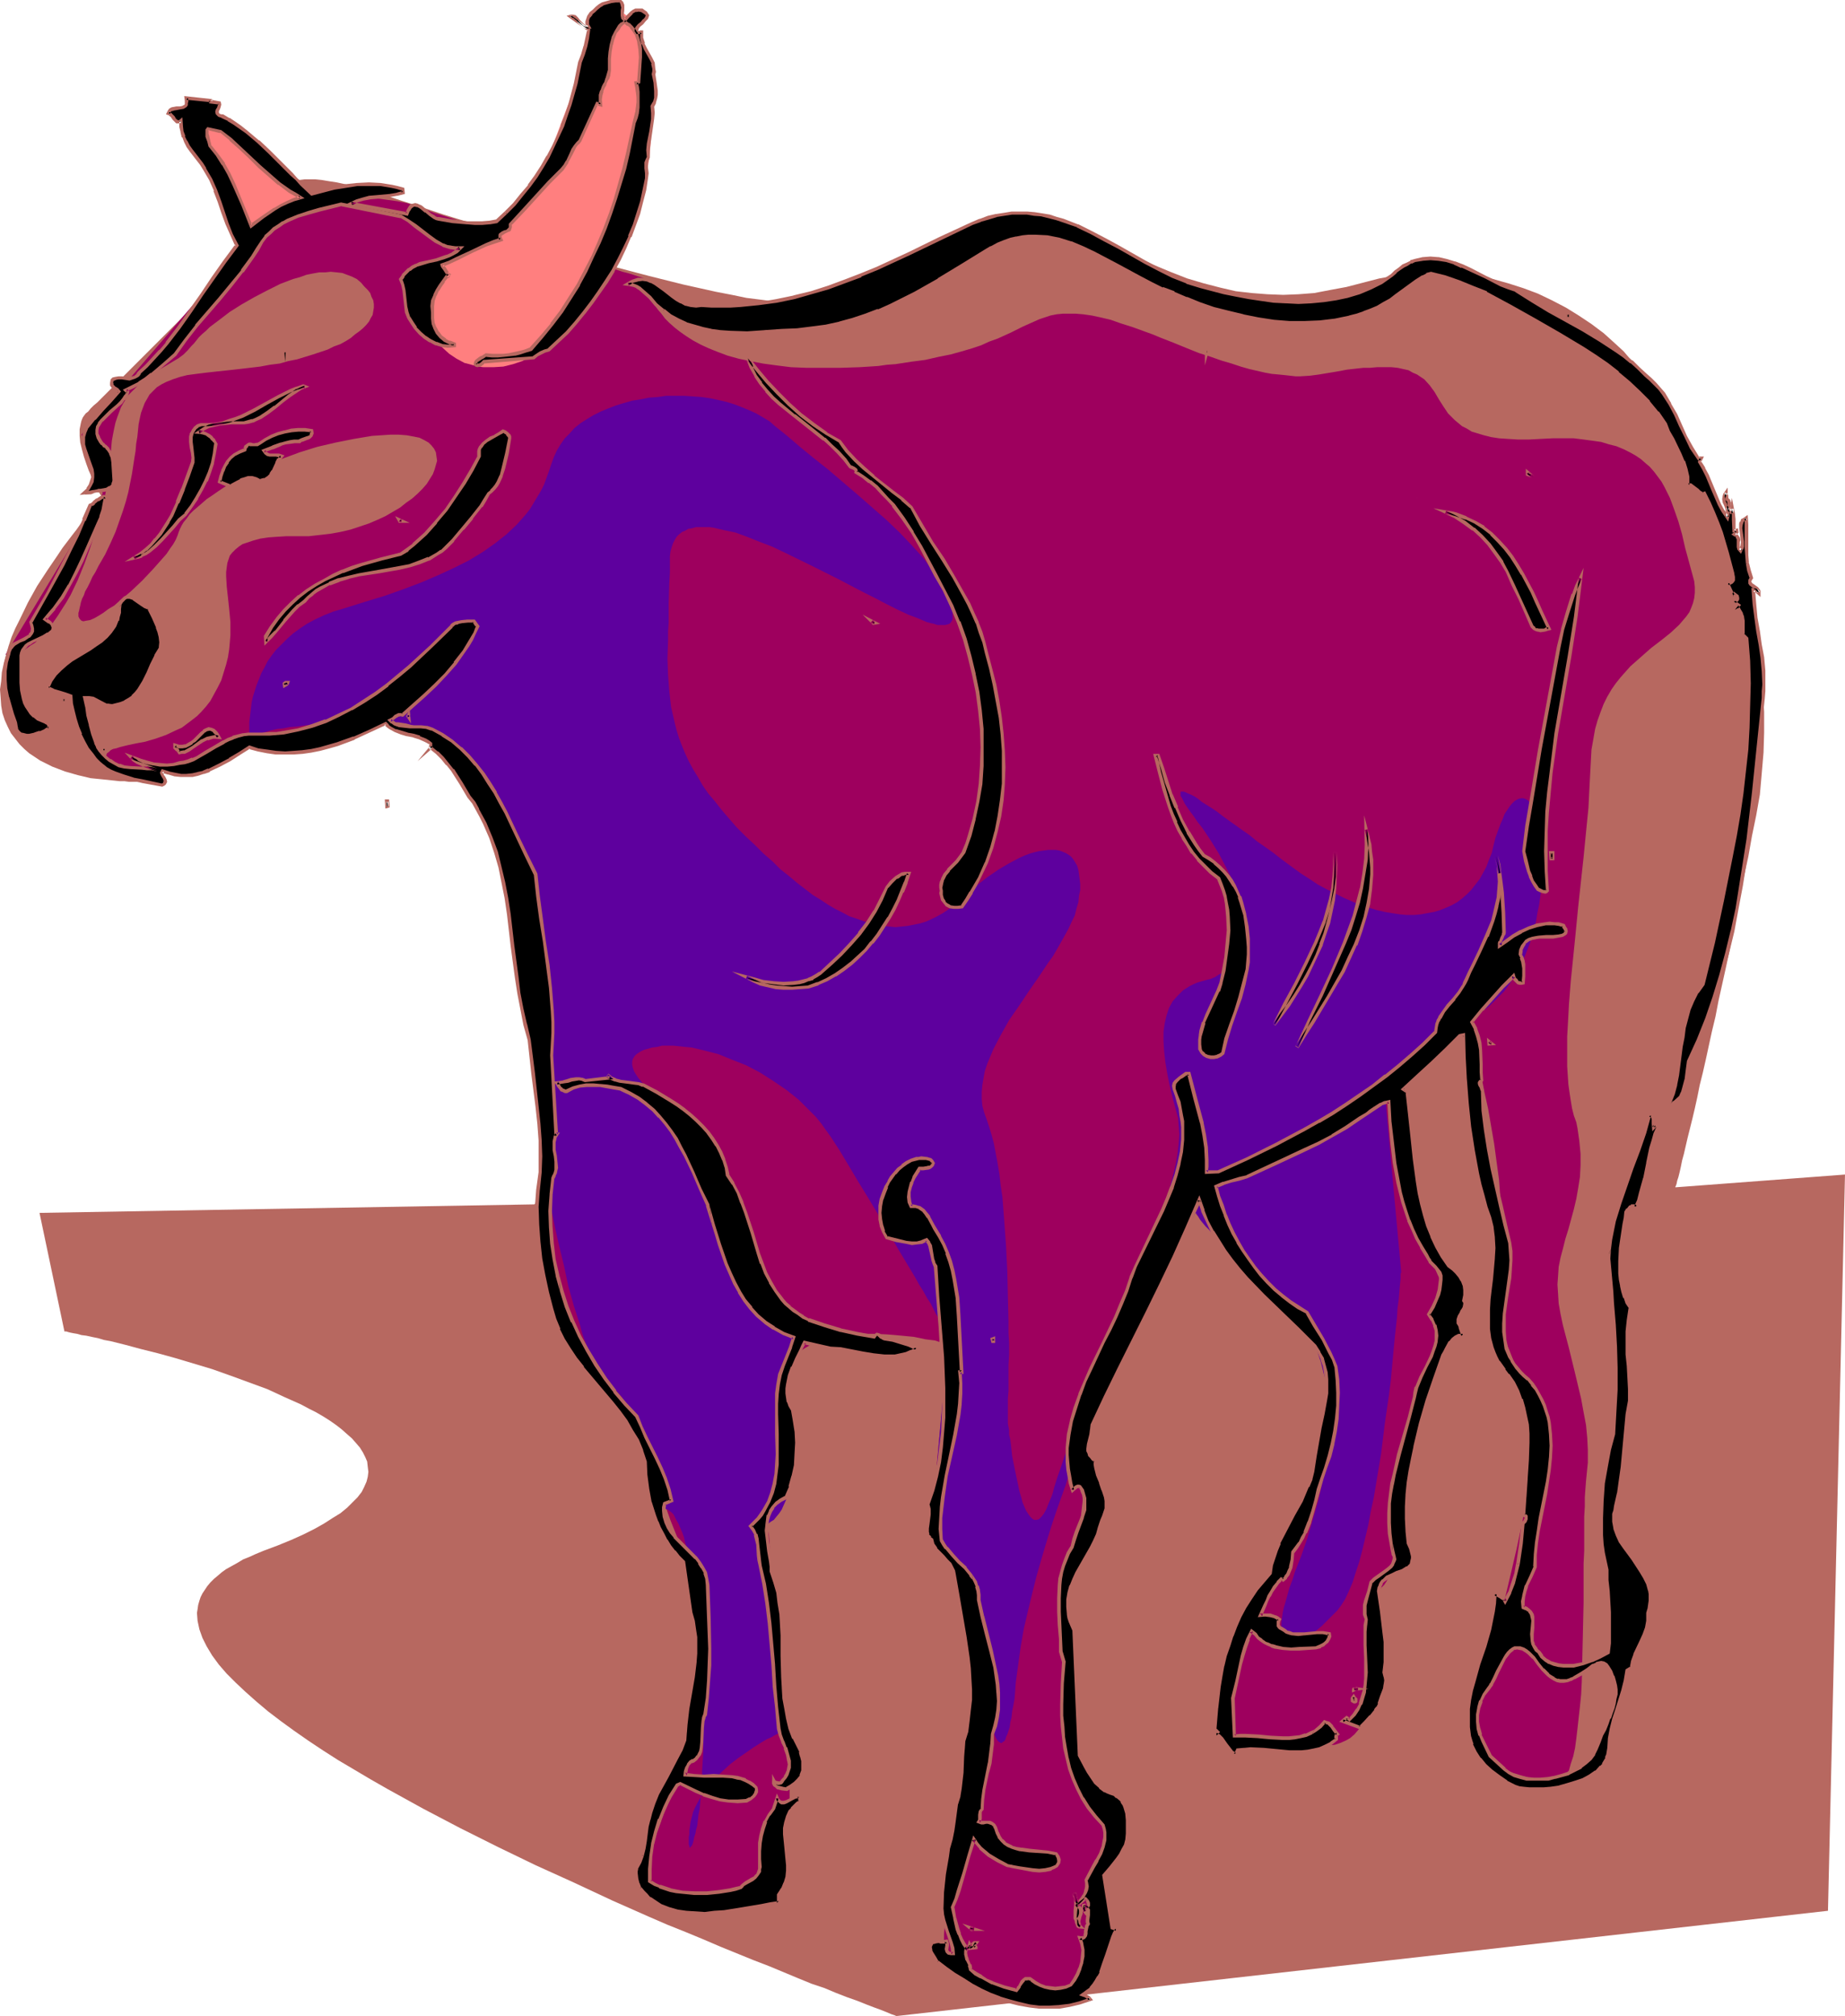 <svg xmlns="http://www.w3.org/2000/svg" fill-rule="evenodd" height="535.762" preserveAspectRatio="none" stroke-linecap="round" viewBox="0 0 3035 3316" width="490.455"><style>.brush1{fill:#b76860}.pen1{stroke:none}</style><path class="pen1 brush1" d="M239 1285h-3l-3 1h-21l-7-1h-8l-9-1-19-2-20-2-21-5-21-6-21-8-10-5-10-5-9-6-9-6-8-7-8-8-7-9-7-9-5-10-5-11-4-12-2-12-1-14-1-13 2-14 1-14 3-14 4-15 4-14 5-15 6-14 7-14 14-29 15-27 17-26 17-25 8-12 16-21 7-9 7-10 7-8 6-7 6-7 5-6 4-4 3-4 3-3 2-2v-1l-1-1-1-1-1-2-3-5-3-7-4-9-5-9-5-11-4-11-4-12-3-11-3-12-1-11v-11l2-10 1-4 2-5 2-3 3-4 4-3 4-5 5-5 6-5 6-6 7-7 7-7 8-8 16-16 18-18 19-19 20-20 40-40 20-20 19-19 19-19 17-17 16-16 7-7 7-7 6-7 5-6 10-14 7-13 5-13 5-13 5-12 4-11 6-10 7-8 4-4 5-3 5-2 6-3 7-1 8-1h18l10 1 12 2 13 2 14 3 15 4 17 5 18 5 21 6 21 7 22 7 24 8 24 8 26 8 27 8 27 9 28 9 57 17 57 18 59 17 57 15 28 7 28 7 27 6 27 6 26 5 24 5 24 3 23 3 21 2 20 1h18l17-1 15-3 7-1 6-2 13-4 12-5 24-11 25-13 24-14 48-29 25-15 26-13 25-12 13-4 13-5 14-3 13-3 14-2 14-2h14l15 1 15 2 15 3 15 4 15 6 16 7 16 8 32 18 31 15 30 14 29 12 28 11 27 8 27 7 26 6 26 3 26 2 26 1 25-1 26-2 26-5 27-5 27-7 27-7 28-5 27-3 27-2 26 1 27 2 26 3 26 5 25 7 25 8 24 9 23 11 23 12 21 13 21 14 20 15 10 9 11 10 12 11 11 13 12 14 12 16 13 17 12 17 13 20 13 20 12 21 13 22 12 24 12 24 12 26 11 26 10 27 10 28 10 28 9 29 8 30 7 31 6 31 5 32 4 32 2 32 2 33v34l-1 33-3 35-3 34-6 34-7 34-6 34-7 32-6 32-6 31-6 30-6 30-6 28-6 27-6 27-5 26-6 25-5 23-5 23-5 22-5 20-4 20-4 18-4 17-4 16-4 16-3 13-3 13-3 11-2 10-2 9-2 8-2 6-1 5-1 3-1 2v1l279-21-28 1211-1531 173h-2l-2-1-3-1-3-1-7-3-10-4-11-4-13-5-15-6-17-6-18-7-19-8-21-7-22-9-24-10-24-10-26-10-27-11-27-11-28-12-29-12-30-12-30-13-61-27-62-29-64-29-62-30-62-31-61-32-29-16-29-16-28-16-27-16-27-16-25-16-24-16-23-16-22-16-21-16-19-16-18-16-16-15-15-15-13-15-11-15-9-15-7-14-5-14-3-14-1-13 1-6 1-7 2-7 2-6 3-6 4-6 4-6 5-6 6-6 6-5 7-6 7-5 9-5 9-5 10-6 10-4 11-5 12-5 24-9 22-9 20-9 18-9 16-9 14-9 13-8 11-9 9-9 8-8 7-9 4-8 4-9 2-8 1-8-1-8-1-9-3-7-4-8-5-8-6-7-7-8-8-7-9-8-9-7-10-7-11-7-12-7-12-6-13-7-27-12-28-13-30-11-30-11-31-11-30-9-30-9-29-8-28-7-26-7-12-3-12-3-11-2-10-3-10-2-9-2-8-1-7-2-6-1-5-1-4-1-3-1h-3l-41-195 814-14 1-1 2-4 2-5 2-6 2-7 2-9 1-11 2-11 1-12 1-14 2-15 1-15 1-17v-17l1-18v-58l-1-21-1-21-3-43-4-44-6-45-8-45-10-44-6-22-6-22-7-21-8-21-8-20-9-20-9-20-10-18-11-18-11-17-13-17-13-15-13-14-15-14-15-12-17-11-17-10-18-8-18-7-20-6-21-5-22-2-22-2h-24l-25 3-25 4-27 5-14 4-14 4-14 5-15 5-15 5-15 6-15 7-16 7-16 7-16 9-17 9-17 9-17 10-17 10z"/><path class="pen1" style="fill:#9e005e" d="m9 1077 160-265-35-97 251-292 2-1 2-2 2-3 4-3 4-4 5-4 5-4 6-5 7-4 7-6 8-5 18-11 19-10 22-11 23-8 12-4 13-4 12-3 14-2 13-2h14l14-1 14 1 14 2 15 2 15 3 15 5 30 11 32 10 64 21 32 10 31 10 30 9 29 9 14 4 13 4 12 4 12 4 11 3 11 3 10 3 9 3 8 2 7 2 6 2 6 2 4 1 3 1 1 1h1v1l1 2v4l1 3 2 5 1 5 3 5 2 6 4 6 3 7 5 7 6 7 6 8 7 7 9 8 9 7 10 7 11 7 13 7 13 6 15 6 16 6 18 5 19 4 21 4 22 3 24 3 25 1h57l31-1 16-1 15-1 14-2 14-1 13-2 13-2 23-3 22-5 20-4 18-5 17-5 15-5 13-6 14-5 11-5 11-5 10-5 10-5 9-4 18-8 9-3 9-3 10-2 10-1h22l12 1 14 2 14 3 17 4 17 6 19 6 11 4 11 4 11 4 12 5 23 9 22 9 20 8 19 6 17 6 17 5 15 5 14 4 13 3 13 3 11 2 11 1 10 1 9 1 9 1h8l16-1 15-2 30-5 16-3 18-2 9-1h11l11-1h24l10 1 9 2 9 2 7 4 7 3 6 4 6 4 9 10 8 11 7 12 7 11 8 12 5 5 6 6 6 5 6 5 8 4 8 5 10 3 10 3 12 3 13 2 15 1 16 1h18l19-1 20-1h35l16 2 15 2 14 2 13 4 12 3 12 5 10 5 9 5 9 6 8 7 7 6 7 8 6 8 6 8 5 9 9 18 7 19 7 20 6 21 5 22 12 44 3 11 1 10v9l-1 9-2 8-3 8-3 7-5 7-6 7-6 7-14 13-15 12-17 13-17 15-17 15-8 9-8 9-8 10-7 10-7 12-6 12-5 13-5 14-4 14-3 17-3 17-1 18-2 38-2 40-4 40-4 41-9 83-4 41-4 40-4 39-3 38-2 37-1 17v49l1 15 1 15 2 14 2 13 2 12 3 12 4 11 2 10 3 21 2 21v19l-1 19-3 19-3 17-4 17-9 33-5 16-4 16-4 15-3 15-1 15-1 14 1 15 1 16 3 17 4 19 5 19 5 19 10 41 10 42 4 22 4 21 2 21 1 20v21l-2 20-1 10-1 13-1 14v15l-1 17v56l-1 21v64l-1 44-1 44-1 43-1 20-2 20-2 18-2 18-2 17-2 15-3 14-4 12-3 11-5 8-4 7-3 3-3 2-2 1-3 1-3 1-3-1-27-6-27-8-13-4-13-6-12-6-11-6-10-7-8-8-7-9-5-10-2-5-2-6v-5l-1-6 1-6v-7l2-6 2-8 3-7 3-10 4-12 4-12 4-15 5-15 4-17 5-18 5-18 5-19 11-40 10-42 10-43 9-42 8-42 3-20 4-19 2-18 2-18 2-16 2-16v-38l-2-10-2-8-3-6-7-11-6-12-7-12-6-12-6-13-6-15-6-14-4-15-5-17-3-16-3-17-2-18v-38l2-20 3-20 2-11 1-12 1-12v-39l-2-29-4-29-4-30-5-29-5-29-6-27-5-26-6-23-2-10-3-9-2-9-2-8-2-7-2-6-1-4v-4l-1-1v-1l-126 90 1 3v4l2 6 1 7 1 9 2 9 2 11 2 11 2 13 2 13 3 14 6 29 6 31 7 30 7 31 7 28 4 14 4 13 4 12 4 11 4 10 4 9 4 8 4 7 4 4 4 4 3 3 2 5 2 5v15l-2 9-2 9-3 11-3 11-4 12-4 13-5 13-5 13-5 14-11 29-23 59-10 30-9 29-4 14-3 13-3 13-2 13-1 11-1 12 1 10 1 9 3 18 2 16 1 14-1 13-2 12-2 10-3 9-4 8-3 6-4 6-4 4-3 4-3 3-2 1-2 1v7l1 5 1 5v6l1 8v8l1 9v9l1 21-1 23-1 22-3 23-4 23-3 11-3 10-4 10-4 9-5 9-6 8-6 7-7 6-7 4-9 4-9 3-10 1-41 3h-40l-19-1-18-2-16-3-7-3-6-2-7-4-6-3-5-5-4-4-4-5-3-6-2-7-2-7-1-7v-9l2-9 2-10 2-11 4-11 5-13 6-13 7-14 7-15 8-16 8-16 8-16 9-18 18-36 18-37 17-39 16-39 15-39 7-20 6-19 6-19 5-19 4-19 3-18 2-18 1-17 1-17-1-16-2-16-4-15-4-14-6-13-8-13-9-11-19-23-18-22-17-21-17-21-15-21-14-19-14-19-12-17-10-16-10-14-4-7-4-6-4-6-3-5-3-4-2-5-4-6-3-4v-1h-1v1l-1 1-1 2-3 5-4 6-5 8-6 9-7 12-7 12-8 13-9 14-9 16-9 15-10 17-10 17-20 36-20 37-19 37-9 18-9 18-8 17-8 17-6 17-6 15-5 15-4 14-4 12-2 12v18l3 16 1 14 2 15v40l-3 26-4 25-5 26-7 27-7 27-2 8-1 9-1 9v11l-1 12v12l1 12v14l3 28 3 29 7 58 5 29 4 27 2 12 2 12 2 12 2 10 2 10 2 8 1 7 1 7 2 5v3l1 3v1h1l2 2 3 2 4 3 5 4 5 6 5 6 5 6 5 8 4 8 3 9 2 10v11l-1 11-3 13-3 6-2 6-4 7-2 7-4 15-3 17-1 17-1 37-1 18v18l-1 17-2 17-3 15-2 6-2 7-3 6-3 5-4 6-4 4-5 4-5 3-6 2-7 2-15 2-16 1h-16l-17-1-17-2-17-3-16-4-17-4-15-7-14-7-12-8-12-9-9-11-4-5-4-6-3-6-2-7-2-6v-8l-1-7v-10l1-12 1-13 1-14 2-16 2-17 3-18 2-19 3-20 3-20 3-21 6-44 6-46 6-46 5-46 3-45 1-22 1-21v-39l-1-19-1-18-2-16-3-16-3-13-4-13-4-11-5-11-4-9-4-9-3-9-3-7-4-7-2-6-3-5-3-6-2-4-2-4-4-6-3-5-3-3-2-2-2-1h-2l-1 1 28-292h-1l-2-1-3-1-4-1-6-1-6-2-8-1-8-1-9-2-10-2-21-2-23-2-24-1h-24l-24 3-11 1-12 3-10 3-11 3-9 5-9 5-9 6-7 7-6 7-6 9-4 9-3 11-5 22-5 22-3 21-4 21-2 20-3 19-1 17-2 17-1 15-1 14-1 12v10l-1 8v13l1 1v5l1 4v8l2 10 1 13 1 14 2 16 2 16 1 19 2 19 2 20 4 43 4 43 4 45 4 43 1 21 1 20 2 19 1 19v17l1 15 1 14v23l-1 9v3l-1 2v3l-1 1-2 7-4 8-4 9-4 10-7 23-8 24-4 11-4 11-3 10-3 9-3 7-1 6-1 2v2h-1v1h-8l-4 1h-4l-6 1h-6l-14 1-15 1-17 1h-34l-17-1-16-2-14-2-6-2-6-2-5-2-5-2-4-3-3-3-2-4-1-3v-15l1-6 3-13 4-15 5-17 6-16 13-35 7-16 7-16 6-14 5-13 3-5 2-6 2-4 2-4 1-3 2-2v-2l1-2 1-4 1-5 1-5 1-7 2-8 1-9 2-10 2-10 4-22 3-25 4-26 3-26 2-27 1-27 1-24-1-12-1-12-1-10-1-10-3-10-2-8-3-8-4-6-7-12-8-14-7-14-6-15-12-30-5-14-5-15-4-13-4-13-4-11-2-10-2-8-1-3-1-3v-3l-1-1v-2l-2-2-2-3-3-4-3-5-4-6-5-7-5-8-6-8-6-9-6-10-8-10-14-22-14-24-30-50-14-24-13-25-11-23-6-12-4-10-4-10-3-10-2-9-2-8-1-9-2-9-1-10-2-22-1-12-1-25-2-28-1-27-2-56-1-27v-69l-1-9v-42l-1-5-1-5v-6l-2-14v-9l-2-8-2-19-2-21-4-23-3-24-4-26-4-27-6-28-5-28-6-28-7-29-7-29-8-28-9-27-9-27-10-26-10-24-12-23-12-21-6-10-6-9-7-9-7-8-7-7-7-7-7-6-8-5-8-5-8-4-8-3-9-2-8-1-9-1-9 1-10 1-18 4-17 3-17 3-15 4-14 2-13 3-13 2-11 2-11 2-10 2-9 1-8 1-8 2h-7l-6 2h-6l-5 1h-5l-7 1h-16l-2 1-3 1-4 2-5 2-6 3-7 2-8 3-8 3-9 4-19 7-21 7-22 7-22 6-22 5-21 4-10 1-10 1h-9l-8-1h-8l-7-2-6-2-5-3-4-4-4-5-1-5-2-4v-4l2-3 1-3 3-2 3-3 4-2 5-1 6-2 12-3 14-3 16-3 17-5 17-6 17-8 9-4 8-6 8-6 9-7 7-7 8-9 7-9 6-11 6-11 6-12 4-13 4-13 3-12 2-13 1-11 1-12v-22l-2-21-2-19-2-18-1-17v-7l1-8 1-7 2-6 2-6 4-5 5-5 6-5 6-4 9-3 9-3 11-3 13-2 14-1 16-1h37l18-2 17-2 17-3 17-4 15-5 15-5 14-6 13-6 12-7 12-7 10-8 10-7 9-8 8-8 7-8 5-8 5-8 3-8 2-7 2-7-1-7-1-7-3-6-4-5-5-5-7-4-8-4-10-2-11-2-13-1h-14l-30 2-30 5-30 6-30 7-29 9-27 10-27 11-25 12-24 12-22 13-9 6-10 7-9 6-8 7-7 6-7 6-6 6-5 7-5 6-3 5-3 6-2 5-2 6-3 7-4 7-5 7-6 9-7 8-8 9-8 9-17 18-19 18-18 15-9 8-10 6-8 6-8 5-7 4-7 3-6 1-5 1-3-1-3-3-2-4v-6l1-3 1-5 1-4 1-5 2-6 3-6 2-6 4-7 4-8 4-9 5-8 5-10 11-19 9-19 8-18 6-17 6-17 5-16 4-15 3-15 3-15 2-13 2-13 2-12 1-12 2-12 1-10 1-10 2-10 2-9 3-8 3-8 4-7 4-7 6-6 6-6 8-5 8-4 10-4 12-4 12-3 15-2 16-2 18-2 19-2 18-2 17-2 17-2 16-3 16-2 14-4 15-3 13-4 13-4 12-4 12-4 10-5 11-4 9-5 8-5 7-6 7-5 6-5 5-5 5-6 3-6 3-5 1-6 1-6v-6l-1-6-3-6-2-6-4-5-6-6-5-6-7-6-8-4-8-3-8-3-9-1-10-1-9 1h-10l-11 2-10 2-11 4-11 3-21 8-22 11-21 11-21 12-19 12-17 13-8 6-8 6-6 6-7 6-5 5-4 5-4 5-4 4-6 7-7 7-8 6-10 6-10 6-22 13-10 7-11 9-10 10-10 10-8 13-4 7-3 8-3 8-3 9-2 9-2 10-2 11-1 11-1 12-1 13-3 26-5 27-7 28-8 29-9 28-10 28-11 27-12 25-7 12-7 11-7 11-7 10-7 10-7 8-8 8-8 8-8 5-8 6-8 4-8 3-9 1-8 1z"/><path class="pen1" style="fill:#5e009e" d="m413 1230-1-2v-5l-1-4v-5l-1-6v-20l2-16 2-17 2-9 6-19 4-10 4-10 5-9 5-10 7-10 7-9 9-9 9-9 10-9 11-8 12-8 13-7 15-7 15-6 17-5 35-11 33-10 31-11 29-11 28-12 26-12 24-12 23-14 20-14 19-15 17-16 8-9 7-8 7-9 6-10 6-10 6-10 5-10 4-11 4-11 4-12 4-11 5-11 6-10 7-10 8-8 8-9 10-8 11-7 10-6 12-6 12-5 13-5 13-4 14-4 13-2 15-3 14-1 14-2h29l15 1 14 1 14 2 14 3 13 3 13 4 13 5 12 5 11 5 12 7 10 6 9 8 10 8 10 8 21 18 22 18 24 19 48 41 24 21 24 21 22 21 20 21 19 21 8 11 8 10 7 10 6 10 6 10 4 9 4 10 3 9 2 8v13l-1 3-2 3-2 2-3 1-4 1h-13l-6-2-5-1-7-2-14-6-16-6-17-8-18-9-19-10-20-10-21-11-21-11-44-22-43-21-21-10-21-8-20-8-19-7-19-4-17-4-7-1h-22l-7 2-6 1-5 3-5 2-5 4-4 4-3 5-3 6-2 6-2 7-1 8v27l-1 17-1 33v32l-1 15v15l-1 29 1 27 2 27 3 26 6 26 3 12 4 13 5 13 5 12 6 13 7 13 8 13 8 14 9 13 11 13 11 14 12 14 13 15 15 15 15 14 14 14 15 13 13 13 14 11 13 11 13 10 13 10 13 8 12 8 12 7 12 6 11 6 12 4 11 4 11 4 11 2 10 2 11 1 10 1 10-1 10-1 10-2 10-2 10-3 9-4 10-5 9-5 9-6 10-7 9-7 9-9 18-16 18-14 19-13 17-10 17-9 9-4 8-3 7-2 8-2 8-1 7-1h13l6 1 5 2 5 2 5 3 4 3 4 5 3 5 3 5 2 7 1 7 1 8 1 8v10l-2 9-1 11-3 10-3 12-5 10-5 11-6 11-13 23-7 12-8 11-16 24-16 23-16 24-16 23-14 25-12 23-5 12-5 12-4 12-2 11-2 12-1 11v12l1 11 3 11 4 11 4 12 4 13 4 15 3 16 3 16 3 18 2 18 3 20 3 39 3 42 2 41 1 42 1 40v19l1 18v18l-1 17v43l-1 12v42l1 5 1 6v7l2 8 1 8 2 19 4 20 4 19 4 19 3 10 2 8 3 7 3 7 4 6 3 4 3 3 3 2h4l4-1 4-4 4-5 4-7 4-10 2-5 3-7 2-6 2-8 5-16 6-17 6-18 7-18 8-20 16-40 9-22 9-21 10-22 19-44 37-90 18-44 8-22 8-21 7-21 7-21 6-20 5-19 5-19 4-17 3-17 2-17 1-15-1-14-1-13-3-11-6-22-5-21-4-20-3-18-2-18-1-16v-16l2-14 3-13 4-12 6-11 8-9 9-9 11-7 6-3 7-3 7-2 7-2 8-2 7-3 6-4 6-3 6-5 5-4 4-6 4-5 3-6 3-7 3-6 2-8 1-7 1-8v-17l-1-18-4-18-5-20-7-20-10-20-11-21-13-21-14-21-8-10-6-9-6-8-5-7-4-6-3-6-2-4-2-3v-6l1-1h4l3 1 4 2 5 2 6 3 6 4 6 5 8 5 8 5 9 6 9 7 11 8 10 7 11 8 13 9 12 10 13 9 14 10 14 11 15 11 15 11 14 9 15 10 15 8 14 7 14 7 14 6 13 6 14 4 13 4 13 3 12 2 13 2 11 1h12l11-1 11-2 11-2 10-3 10-4 9-4 9-5 8-6 8-7 7-7 7-9 7-9 5-9 6-11 4-11 5-12 3-13 3-12 4-11 4-11 4-9 3-8 4-6 4-6 4-5 4-4 3-2 4-2 4-1h4l3 1 4 2 4 4 3 3 3 5 2 5 3 7 2 7 2 8 2 9 2 9 1 10 1 11v37l-1 14-1 14-2 14-2 15-3 14-2 13-4 13-3 12-3 11-4 10-4 10-4 9-5 9-8 16-9 14-9 12-9 9-8 8-7 7-7 5-6 3-4 3-3 1v1l-153 118 28 306v1l-1 2v9l-1 9-1 11-1 13-2 15-1 16-2 18-2 19-2 21-2 22-2 22-3 24-7 48-6 49-8 48-4 24-5 23-4 22-5 21-5 21-5 19-6 18-5 16-6 14-6 13-7 11-3 4-3 4-13 13-12 12-12 10-6 4-5 4-5 3-5 3-5 2-4 1-4 1h-8l-2-1-3-2-3-2-2-3-1-4-1-4-1-5v-13l1-7 1-8 2-9 3-10 3-11 3-11 5-13 4-13 11-28 10-29 9-31 9-31 7-32 5-33 4-32 1-16v-33l-1-16-2-17-2-15-4-16-4-16-5-15-6-16-7-15-8-15-9-14-10-14-12-14-12-13-14-13-15-13-15-12-13-11-13-11-11-10-10-9-9-8-8-7-7-8-6-6-5-6-4-5-3-5-3-4-2-4-1-4-2-2v-5l1-4 3-2 2-2h9-1l-1 4-3 4-3 6-4 8-5 10-6 10-6 12-7 13-7 14-8 14-8 16-8 16-9 17-18 34-35 70-17 34-8 16-8 16-7 15-7 14-6 13-6 12-5 11-4 9-3 9-3 7-1 6-3 7-3 7-2 8-3 8-4 9-6 20-8 22-8 23-8 24-8 26-8 27-8 28-7 28-7 29-7 30-5 29-4 29-4 29-1 14-1 13-2 11-2 10-1 10-2 8-1 8-2 6-2 6-2 4-1 4-2 3-2 1-2 2h-2l-1-1-2-1-2-2-2-3-2-4-1-4-2-5-1-5-2-6-1-7-1-8-3-15-2-19-1-20-2-21-4-22-5-22-6-21-7-21-8-21-8-20-8-19-8-18-8-16-7-14-4-6-3-6-3-5-2-5-2-4-2-3-2-3-1-2v-1l-1-1 28-320-1-2-2-3-2-4-3-5-3-6-4-7-5-7-4-8-5-10-6-9-6-11-7-11-6-11-15-25-15-25-15-27-33-55-16-26-16-27-15-25-15-23-8-11-7-10-9-11-9-9-19-19-20-16-22-15-22-14-23-12-23-9-22-9-23-6-21-5-11-1-19-2h-19l-8 2-8 1-7 2-7 2-6 3-6 4-3 3-3 5-1 4v5l1 5 2 6 3 5 4 6 5 6 5 7 6 6 13 14 15 15 15 15 16 16 16 16 14 17 14 17 5 8 6 9 4 8 3 9 3 8 2 9 2 9 2 9 3 9 3 9 7 20 10 20 10 21 11 20 12 19 11 19 12 19 11 16 10 15 5 7 5 6 4 6 3 5 3 4 3 4 3 2 1 3 1 1v1l-1 2-1 1-3 5-4 7-4 8-5 10-5 12-5 12-4 15-4 15-3 16-2 17-1 17 1 19 2 19 5 19 2 9 2 10 1 8 1 8v27l-2 12-4 9-4 9-4 6-5 6-4 5-5 3-4 3-4 2-3 1-2 1h-1l28 340-2 1-1 1-2 1-4 2-3 2-9 4-10 6-11 7-13 9-13 9-13 10-13 12-12 11-11 14-10 13-8 14-4 8-3 7-2 8-2 8-1 7-1 7v6l-1 5v12l1 2v2l1 1h1v-1l2-2 1-2 1-3 1-4 1-5 2-6 1-6 2-7 1-9 1-9 2-10 1-11 1-12 1-12 1-14v-14l1-16 1-16v-74l-1-36-2-34-2-33-2-32-4-29-3-27-2-13-2-12-2-12-3-11-2-11-2-10-3-9-2-9-3-8-3-7-3-7-3-5-3-6-2-4-4-4-3-2-3-2-3-1-3-1-3-2-3-3-3-3-2-4-3-5-4-12-4-13-4-15-4-16-5-17-9-34-5-16-6-16-7-14-7-13-9-10-5-4-5-4-5-4-5-6-6-7-5-9-5-10-5-11-5-12-5-13-5-14-4-15-10-31-9-32-7-33-8-33-7-31-3-15-3-14-2-14-3-12-2-11-2-11-2-9-1-8-1-6-1-4-1-3v-6l1-3v-92l-1-13v-26l-2-29-1-30-3-31-2-32-4-33-4-34-4-34-6-34-7-33-7-33-8-32-10-31-11-30-11-29-7-13-13-26-8-12-7-11-9-10-8-11-9-9-9-8-9-8-10-7-10-6-11-5-11-5-12-3-11-3-13-2h-61l-22 1-20 1-18 1-16 1-15 1-14 2-13 1-10 2-10 1-9 2-7 2-7 2-5 2-5 2-4 2-3 2-2 2-2 2-2 3v6l1 2 1 2h1z"/><path class="pen1" d="M691 458v-1h1l3-1 3-2 3-2 4-2 5-3 5-3 12-8 14-8 15-10 16-10 32-22 16-13 15-12 13-12 13-13 10-12 4-6 4-6 3-6 4-8 3-8 4-9 8-19 8-22 9-24 9-24 19-50 9-24 10-22 9-21 5-10 4-9 5-8 4-7 5-6 4-6 4-4 5-3 4-2h8l4 2 4 3 4 4 4 5 3 6 4 7 4 7 3 9 3 10 3 10 3 11 3 11 2 12 2 13 2 13 2 28v29l-1 30-3 30-5 31-4 15-4 16-5 15-5 15-6 15-7 14-14 28-15 26-14 24-14 22-14 21-14 19-14 16-14 15-15 14-14 11-15 9-16 8-15 5-16 4-16 1h-17l-8-1-8-2-7-2-8-2-13-7-12-8-11-10-9-10-8-12-7-11-5-13-5-12-3-12-2-11-1-10v-9l1-8 2-6zm-278-56-1-1-1-2-1-2-3-4-3-5-3-5-4-6-4-7-5-7-5-8-10-18-11-18-10-20-10-20-10-19-7-18-4-8-2-8-2-8-2-7-1-6v-5l1-5 1-4 3-3 3-1 4-1h5l5 1 6 1 6 3 7 4 7 4 7 4 15 11 16 12 16 14 16 14 15 14 15 14 13 13 6 7 6 5 5 6 5 4 4 5 3 3 3 3 2 2 1 2-97 70z" style="fill:#ff7f7f"/><path class="pen1" d="m413 371-14-34-14-34-8-17-9-16-11-15-12-15-2-8-2-8-1-3v-4l1-3 1-3 21 5 16 13 16 14 16 16 16 15 16 14 16 14 17 13 10 5 8 5-11 4-11 4-10 5-10 6-20 13-19 14zm1129 2856-5-7-4-8-2-4-1-4 1-4 1-4 4-1 2-1h16l3-1 1 4v3l-1 6v3l1 2 3 1 4 1h3l-1-9-2-9-6-18-7-18-2-9-1-10 1-29 3-29 5-29 3-14 4-14 2-14 3-15 4-29 3-13 3-13 2-25 2-26v-13l2-14 4-16 3-17 2-17 1-17v-17l-1-17-1-18-1-17-5-35-6-35-7-35-6-34-1-4-1-4-4-7-6-6-6-7-6-6-6-7-4-7-2-4-1-4-3-2-2-3-1-3-1-3v-7l1-8 1-7 1-8 1-9-2-8 7-23 6-23 5-24 3-23 2-24 2-25v-49l-2-51-4-50-4-50-3-49-3-5-1-6-5-23-3-5-3-5-8 4-8 1-8 1-9-1-17-4-16-4-5-10-3-10-2-11-1-10 1-12 2-10 4-11 4-10 4-8 5-7 5-7 6-7 7-5 6-5 8-4 8-3h4l5-1 8 1h3l4 2 2 2 2 3-1 3-2 3-3 1-3 1-7 1h-7l-8 15-4 8-3 8-2 8v8l1 8 3 8 3-1 4 1h4l3 2 6 4 4 5 4 6 8 13 3 6 8 13 6 13 6 14 5 14 4 14 3 15 5 30 2 31 2 31 3 61h-3l1 18v17l-1 17-2 18-6 33-14 68-6 34-2 18-1 17-1 18 1 19 4 6 5 6 10 12 10 11 11 10 9 11 4 6 3 6 3 7 2 7 1 8v8l6 27 7 28 7 28 7 28 2 14 2 13 1 14 1 14-1 14-2 13-3 14-4 13-1 17-2 16-2 15-4 15-6 29-2 15v17l-2 2-2 2v14l-2 3 4 1h4l4-1h3l4 1 3 1 3 3 3 4 2 8 4 7 4 6 5 5 5 3 7 4 6 2 7 1 15 2 30 3 14 2 4 5 1 5-1 5-3 5-4 3-5 2-9 2-11 1-10-1-22-3-10-2-5-2h-5l-16-8-14-10-7-5-7-6-6-7-5-8-9 29-7 28-9 28-5 14-5 14 4 17 4 18 3 8 4 9 4 8 4 7 3-3 2-2v-2l2 4 2-2 2-3 2-1 2-1h2l-3 5 1 1v3l-15 1-1 5-1 4 2 5 1 4 4 9 1 4v4l9 6 9 6 9 5 10 4 19 7 20 6 3-3 2-4 2-4 2-3 3-3 3-2h7l3 1 6 5 8 4 8 3 8 2 9 1 9-1 8-2 8-3 6-8 5-9 5-10 2-10 2-11v-10l-2-10-3-9h4l3-1 2-3 1-3v-5l1-4 1-4 2-3-1-3v-4l1-8v-8l-1-3-2-3h-2v2l-1 1 1 3v3l-2-3-1-3v-5h2l3 1 2 1 1-1 1-1v-3l-1-3-2-3-2-2-14 11 2 2 2 2 2 5v4l-1 5-2 4-1 5 1 4 1 2 2 2h-3l-2-1-1-2-1-5-1-2v-2l-2-2 1-12 1-9v-10l-1-5-2-5 2 4 1 4 1 4 1 2 2 2 6-8 3-4 2-5 2-5 1-5-1-5v-6l11-21 7-11 5-11 5-11 2-11v-18l-2-7-13-14-11-15-10-15-9-16-6-16-6-17-5-17-3-17-3-18-1-17-1-18v-53l3-35-5-17v-22l-2-22-1-22v-22l1-22 1-11 3-10 2-11 4-10 5-11 6-10 3-12 4-12 10-25 3-12 1-6v-6l-1-6-1-7-3-7-3-6h-4l-3 1-3 3-3 2-3-11-2-12-2-12-1-11v-23l2-23 4-22 7-22 7-21 9-22 9-21 21-43 10-21 10-21 10-22 8-21 8-22 7-18 9-18 35-74 9-19 7-19 7-20 5-19 4-20 2-20v-20l-1-10-2-10-2-10-2-11-4-10-4-11v-6l1-4 2-3 6-6 4-2 7-5h5l10 40 11 41 4 20 3 21 1 20v10l-1 10h20l48-22 47-23 47-25 23-13 23-14 22-14 22-15 23-16 21-16 21-17 21-18 20-18 20-20v-6l1-6 2-5 3-6 7-11 8-10 9-10 8-10 7-11 3-6 2-6 6-11 5-12 12-23 11-24 9-25 4-13 3-12 3-13 1-13 1-14-1-14-2-14-3-14 4 15 3 15 2 16 1 16 2 31 1 31v3l-1 3-2 5-3 6-1 3v3l11-8 12-7 12-8 13-5 13-5 14-3h15l7 1 8 2 1 3 2 3 1 4v2l-2 2-4 2-5 2-10 1h-12l-12 1h-5l-5 2-6 1-4 3-3 3-4 6-2 6-1 7 2 5 2 6 1 6 1 6v12l-1 12-3 1-3-1-2-1-2-1-4-5-2-4-18 17-17 19-17 19-17 20 6 12 4 11 3 12 1 11 2 24v26l-2 2-1 2v2l1 2 2 5 2 4 1 33 3 32 6 31 5 32 15 62 7 30 7 30 2 15v29l-2 15-4 30-4 29-1 15v14l1 14 3 13 5 14 4 6 4 7 5 6 5 6 6 6 7 6 7 8 6 9 5 8 4 9 4 9 4 9 2 9 2 10 3 19v39l-2 19-3 20-4 20-8 41-4 20-2 20-2 20-1 19-7 16-7 16-3 8-2 8-1 9 1 10 5 2 4 3 3 3 2 4 1 5v16l-1 11 1 12 1 5 2 4 3 5 5 4 4 7 6 5 7 4 7 3 8 2 8 1h17l15-4 15-5 13-6 13-7 2-15 1-17v-17l-1-17-2-35-1-18-1-17-3-13-2-15-2-13-1-15-1-29 1-28 3-29 4-28 6-28 6-26 3-36 1-36v-36l-1-35-2-36-3-36-1-18-2-18-3-36 1-16 3-16 2-16 4-15 8-29 10-29 10-29 11-29 10-28 9-30 3 1 2 2 1 3v14l6-6 5-7 9-13 7-14 5-15 4-15 3-15 5-32 2-15 2-16 3-15 3-16 5-15 5-14 8-14 4-7 6-6 16-69 15-70 14-70 7-35 6-35 5-36 5-35 3-36 3-36 1-37v-36l-1-37-2-36-7-7v-23l-1-6-2-6-2-5-3-4-5 3 6-8-8-6v1l1-1 3-1 1-1 1-2v-4l-5-4-1 2-1 1 1 1-10-22h3l3-1 2-2 1-2v-4l-1-6-9-34-10-34-6-17-6-16-7-16-8-16-3 1-3-1-3-2-3-3-7-6-4-2h-4v-7l-1-6-3-13-4-13-5-12-13-25-6-12-5-12-14-19-14-18-16-16-17-16-18-15-18-14-19-14-19-13-40-24-40-23-41-22-39-22-23-9-22-9-23-8-12-3-11-3-7 2-6 3-12 7-11 9-11 8-10 8-10 7-11 6-10 5-11 6-11 4-12 4-12 3-24 5-25 3-25 1h-25l-26-2-25-4-25-5-25-6-24-7-23-8-21-8-21-9-19-7-18-9-19-9-37-21-38-20-19-8-19-8-20-6-20-4-19-1h-10l-11 1-10 2-10 2-10 3-10 5-11 5-10 6-39 24-38 24-39 21-20 11-20 9-20 9-21 8-21 7-22 6-23 5-23 3-24 3-25 1-28 2-29 1h-30l-14-1-15-2-14-3-14-4-13-5-14-6-12-7-12-8-12-10-10-12-8-7-8-7-5-4-5-2-5-1-5-1 4-2 4-2 8-3 8-1 7 2 8 2 7 4 14 10 13 10 7 5 8 5 8 3 7 3h9l9-1 16 1h48l30-4 29-4 29-6 29-7 27-9 27-10 27-10 27-12 52-24 51-25 53-24 13-5 14-5 13-3 13-3 13-1 12-1 13 1 12 1 12 1 12 3 12 3 11 4 23 9 23 10 22 12 23 12 44 26 23 12 22 10 23 10 24 7 19 6 19 4 20 5 20 4 21 3 20 2 21 2h41l20-2 20-3 20-5 19-6 19-7 17-10 18-11 6-6 6-5 6-4 7-4 6-3 6-2 13-3 13-1 13 1 13 3 13 4 13 5 13 6 26 12 26 12 12 5 12 4 27 18 28 16 28 16 27 16 28 16 27 17 12 10 13 9 11 10 12 12 8 7 8 8 7 8 6 8 11 17 9 17 9 18 8 18 10 18 11 18h5l-3 6 7 11 6 11 5 13 5 11 10 24 6 11 6 10 1-3 1-3-1-5-1-5-3-5-1-4-1-5v-5l2-3 1-3v3l1 3 1 4 1 2 1 2 1 2 1 2v4l-1 2-1 3 4 5 1-1 1-1v-4l2 9 1 10 1 18h4v2l-1 1-3 3 2 1 2 2 2 3 1 3v4l-1 7 1 4 3 3 2-3 1-4v-15l-2-8v-14l1-3 2-3 2-2 3-2 1 11v38l1 13 1 12 2 13 4 11-2 3v2l-1 2 1 2 1 2 3 3 7 4 2 3 1 2v2l-4-3-2-1h-3l2 23 3 23 3 22 4 21 3 22 2 22 1 22-1 11-1 12-7 77-8 77-9 77-6 39-6 37-7 38-7 37-9 37-10 37-11 36-12 35-14 35-16 34-3 16-2 15-3 14-3 8-3 6-10 9-8 9-7 10-6 10-5 11-5 12-3 11-4 13-5 24-6 25-6 24-4 12-4 12-2-2-3-1-2 1-2 1-4 5-3 4-2 10-1 9-3 20-3 21-1 20v21l1 10 1 10 3 9 3 10 4 9 5 9-4 19-1 19-1 19 1 19 1 19 2 19 1 19v19l-4 22-2 23-4 43-2 22-3 21-3 21-5 22-2 6-1 7v12l2 11 4 11 5 10 6 10 14 20 14 19 6 10 5 11 3 11 1 6v12l-1 6-1 7-2 7v12l-2 12-4 11-6 11-9 21-4 11-2 11-8 5-2 16-4 17-10 31-5 16-5 16-2 15-2 16v6l-1 6-2 5-2 5-3 5-4 4-8 9-10 7-12 5-12 5-13 4-14 3-13 2-13 1-12 1h-11l-10-1-8-2h-3l-3-1-14-8-12-8-12-9-11-10-9-11-7-11-6-12-2-6-2-7-2-16v-15l1-16 2-15 2-14 4-15 8-28 10-29 8-29 4-14 2-15 2-15 1-15 10 6 4 3 2 2 1 2 7-14 6-16 5-16 3-16 5-33 4-34 3-3 2-4v-1l-1-2-1-2-2-1 1-30 2-30 2-30 1-29v-14l-1-15-3-14-3-14-4-14-6-14-7-13-9-14-6-7-5-7-5-7-4-8-3-7-3-8-3-15-3-16v-33l1-16 2-17 2-17 3-34 1-16-1-17-2-17-3-16-6-18-6-18-5-18-4-19-7-38-6-39-4-39-2-38-2-38-2-36-6 1-22 23-23 22-24 22-24 22 6 4 5 36 4 37 3 37 5 38 4 18 4 19 4 18 6 18 7 17 7 16 10 17 10 15 7 6 6 5 5 7 5 7 3 7 1 8v8l-2 9 1 4v8l-3 5-3 5-3 4-2 6v2l1 3 1 3 2 3 5 15h-7l-6 2-4 4-4 4-7 11-3 6-3 5-12 37-13 38-11 38-10 38-3 20-4 19-3 20-2 20-1 19v20l1 20 1 20 4 9 3 8 1 4v4l-1 5-1 5-7 5-8 5-8 4-9 3-8 5-7 5-3 3-2 4-1 5-1 5 5 34 4 33 1 17 1 16v17l-2 17 2 7 1 6-1 7-1 6-5 14-3 6-1 6-3 6-3 5-8 9-9 9-9 10-29-11 7-6 5 4 7-8 6-9 5-9 3-10 3-10 2-11v-10l1-11-1-23v-55l2-9-3-8v-16l2-7 5-15 3-15 6-6 7-5 14-10 6-5 2-3 2-3 1-4 1-3-1-4-1-4-4-17-2-17-1-16v-17l1-16 2-16 2-16 3-16 8-32 17-63 8-31 2-9 2-8 7-17 9-17 8-17 4-9 2-8 2-8 1-9-1-9-2-8-4-9-6-9 8-12 5-14 3-7 2-7 1-9 1-8v-6l-2-6-3-5-4-4-4-4-5-5-3-5-2-5-9-14-7-14-7-14-6-15-6-15-4-16-5-16-3-16-6-32-4-34-3-33-3-34-6 1-6 3-12 8-6 4-6 4-12 8-22 14-22 14-23 12-24 12-47 21-46 23-13 3-13 3-13 4-12 6 4 16 5 15 5 15 7 16 7 15 7 14 9 14 9 14 10 13 10 13 11 12 12 12 12 10 14 10 13 10 14 8 13 22 13 22 12 22 5 11 5 12 2 21 1 22-1 21-1 22-3 20-4 21-5 20-6 19-7 18-5 18-5 18-4 18-6 17-7 18-4 8-5 9-6 8-6 8-1 12-2 12-2 6-3 6-3 5-4 4-3-2-6 6-5 7-5 8-4 7-4 8-4 8-7 16 8-1 9 1 8 3 4 2 3 2-2 4v6l1 2 2 1 2 2 4 3 5 3 4 1 5 1 10 1h9l21-3h10l11 2v5l-2 4-2 4-3 3-4 2-4 3-8 3-27 1-13 1-13-2-13-2-6-2-6-2-6-3-5-4-6-4-4-6-7-5-5 13-5 14-4 13-3 15-6 28-7 27 2 62h19l20 1 11 1 10 1 20 1h10l10-1 9-1 9-3 9-3 8-5 7-6 7-8 4 1 3 2 5 5 4 6 5 6-2 2v7l-8 6-9 5-10 4-9 3-10 2-10 1h-21l-21-2-21-2-22-1-10 1h-11l-4 8-5-3-3-4-7-10-7-9-5-4-6-3 4-4-4-4 2-36 4-35 3-17 4-17 4-17 5-16 5-17 7-15 7-16 8-15 9-15 10-14 11-14 12-13 2-13 3-13 4-12 5-12 11-24 13-23 12-22 6-12 5-12 5-12 3-13 3-13 1-13 4-22 5-23 5-23 4-23 1-11 1-12-1-11-1-11-2-11-4-12-5-10-7-11-28-28-28-27-29-28-27-28-13-15-12-15-12-15-10-16-9-16-9-17-7-18-6-17-20 47-22 46-22 47-23 46-46 92-22 46-22 46v8l-2 8-1 8-2 8-1 7v4l1 3 2 3 2 4 3 3 4 2v12l4 13 4 11 5 13 4 12 1 6v13l-2 6-2 6-4 7-3 11-3 12-5 11-6 11-23 42-6 10-4 11-3 11-2 11-1 12 2 12 1 6 2 7 3 6 3 7 8 206 10 19 6 9 5 9 6 8 8 7 8 6 5 3 4 2 6 2 5 3 4 4 4 4 2 4 3 5 2 10 2 12v22l-1 11-3 8-3 8-5 7-5 8-11 14-11 13 13 86 8 2-3 6-4 7-5 14-4 15-5 15-5 15-3 7-4 7-5 6-5 6-6 5-7 5 6 3 4 2 2 3-17 6-16 4-17 2-17 1-17-1-16-2-16-3-16-4-16-5-16-7-15-7-15-8-15-8-15-9-14-10-13-11zm53-56 3 2h5l-8-2zm-542-65 5 6 5 5 5 5 6 5 13 7 13 5 14 4 15 3 15 1h15l16-1 16-1 31-5 31-6 14-2 14-2v-13l3-5 3-5 5-9 2-10 2-10v-11l-1-10-3-20-1-21v-9l1-10 3-9 5-8 3-5 4-4 4-4 5-3-1-3v-5l-2-2-2 2-4 1-4 2-9 5-4 1h-4l-2-1-2-2-2-2-2-3-5 18-8 10-6 11-4 12-3 12-2 12v43l-1 3-3 6-4 4-5 4-10 6-5 3-4 4-8 2-9 2-18 3-20 2h-21l-20-1-10-2-9-2-9-3-9-3-8-4-8-4v-21l1-20 4-21 5-20 6-20 8-20 9-19 11-18 6-3 26 13 12 6 14 5 13 3 15 3h14l15-1 7-3 6-5 2-3 1-3v-8l-6-5-6-4-6-3-7-3-7-1-7-1-16-1-15-1-16 1-16-1-15-2 1-5 1-6 3-5 3-5 5-2 5-3 3-4 2-4 2-4 1-5 2-11v-24l2-11 1-5 2-5 3-27 3-27 1-27v-27l-1-52-2-53-1-11-3-9-4-9-5-8-6-7-7-7-28-28-6-7-5-8-4-9-2-9-1-10v-6l1-6 12-5-5-18-5-18-8-17-8-17-16-34-8-17-7-17-19-20-18-21-16-22-15-22-14-23-12-24-12-24-10-25-8-25-7-26-5-26-4-27-2-26-1-27 2-27 2-27 3-4 1-5 1-4 1-4-1-10-1-10-1-9-1-9v-5l1-4 2-4 2-4h-1l-8-130 2-18v-55l-4-38-4-38-6-38-5-38-5-37-4-37-17-32-16-34-16-34-9-17-9-16-10-16-10-15-11-15-12-14-13-13-14-12-16-11-17-9-9-2-9-2h-27l-9-2-8-3-4-2-3-3 5-3 4-4 5-2h6l18-16 18-16 18-17 17-17 16-19 14-19 7-10 6-11 5-10 5-11-6-8h-21l-4 1-5 2-4 2-3 3-34 33-35 33-18 15-19 15-19 14-20 14-20 12-21 11-21 9-22 8-23 7-24 4-12 1-12 1-12 1h-31l-8 2-9 3-7 3-8 4-15 9-14 9-15 8-7 3-7 3-7 2-7 1-11 2-10 1h-12l-11-2-11-2-9-3-9-3-7-3 4 5 5 3 11 5 11 5 11 4-8-2-8-1-9-1h-19l-9-2-9-2-8-4-8-4-5-5-6-6-4-5-4-7-3-7-6-14-4-15-3-15-3-15-3-15h7l7 2 12 6 5 3 6 2 6 1h4l4-1 8-3 8-3 7-4 5-4 6-6 4-6 8-13 7-13 6-15 7-14 8-13v-19l-2-8-3-7-7-16-3-8-4-8-7-2-6-4-12-9-6-2-3-1-3 1-3 1-2 2-3 4-3 4v8l-1 6-1 6-2 6-5 10-6 9-7 8-9 8-9 6-9 6-21 12-9 7-10 7-9 8-8 9-7 10-6 11 9 5 10 3 10 3 9 3 2 12 2 13 3 13 4 13 5 12 6 12 6 11 8 11 5 7 6 6 6 5 6 5 7 4 7 3 14 5 16 5 16 3 32 7 2-2 2-1 1-3-1-3-1-3-2-3-2-3v-3l1-3 10 4 10 2 10 1 10 1 9-1 9-2 9-2 9-4 18-8 17-10 16-10 16-10 15 4 14 3 15 2h29l15-1 14-2 15-3 14-4 14-4 27-10 27-12 25-12 4 4 4 3 9 5 9 3 10 3 10 2 10 3 10 4 4 3 4 3v7l-2 2 3-2 10 8 9 9 8 10 8 10 15 21 13 22 7 11 7 11 6 11 6 11 10 24 8 24 7 24 5 26 5 25 4 26 6 52 7 53 4 26 4 26 6 25 7 25 6 55 7 56 2 27 2 27 1 27-1 27-3 28-2 28 1 29 2 28 4 28 5 28 5 27 7 27 5 18 7 17 8 16 9 16 11 16 11 14 49 59 11 15 11 15 10 15 9 17 7 17 6 17 1 23 3 22 5 22 6 22 4 10 5 11 5 10 6 10 6 9 7 9 7 9 8 8 12 84 4 14 2 13 2 14v26l-1 13-3 26-9 51-3 26-1 13v14l-6 15-8 15-16 29-15 29-6 15-6 15-3 12-3 12-3 23-2 12-3 12-3 11-6 11-1 4v4l1 8 2 8 4 8zm1386-242 13 25 23 21 8 6 8 4 10 3 11 3 11 1h11l12-1 12-3 11-2 11-4 11-5 9-6 8-6 8-7 5-8 5-9 5-11 4-11 4-10 4-9 4-9 3-9 3-7 2-8 2-8 1-7v-8l-1-7-1-7-3-8-4-8-5-8-2-3-4-2-4-1-4 1-4 1-5 3-10 6-11 7-11 7-6 2-5 2-6 1h-5l-6-1-5-2-5-3-4-4-9-9-8-10-7-9-8-8-5-4-4-2-5-2h-9l-4 2-3 2-4 4-3 4-3 5-6 10-5 11-6 11-5 10-2 4-2 3-8 10-5 11-4 11-2 12v11l2 11 3 11 4 10zm-1166 65v4l2 3 2 3 3 1 7 2 7 1 7-4 7-6 6-6 4-6 2-8 1-8v-8l-2-8-2-8-3-8-8-14-6-16-4-16-4-17-2-17-2-17v-17l-1-35-1-34v-18l-2-18-2-17-3-17-4-18-6-17v-8l-1-8-3-17-2-18-2-17v-8l1-8 2-8 3-7 4-7 6-6 7-6 10-4 6-17 5-18 4-18 1-19 1-18-2-19-2-18-4-17-3-7-3-6-1-7-1-7v-7l1-8 3-14 5-14 6-14 7-14 3-6 3-7 42 10 18 1 36 7 18 3 18 2h9l9-1 9-1 9-3 8-3 9-5-13-5-13-5-13-3-14-3-2-1-3-1-4-4-1-1h-2l-3 1-2 3-28-5-27-6-27-8-26-9-9-5-8-5-7-5-7-6-7-6-6-7-10-13-9-15-7-15-7-16-5-16-11-34-10-33-6-17-7-16-8-15-9-15-2-12-4-12-5-12-6-12-8-11-7-10-9-10-10-10-10-9-10-8-11-8-11-8-23-14-23-11-7-3-8-1h-8l-8-1-7-1-7-2-8-4-6-4 4 4-41 4-4-2h-11l-7 1-6 2-7 1-6 2h-5l1 2 1 3 4 4 2 2 2 2 3 1h3l11-5 11-4 11-1h11l11 1 11 1 12 2 11 2 15 7 14 9 13 9 12 10 10 11 10 12 9 12 8 12 8 14 7 13 13 28 12 28 12 27 10 31 4 17 6 16 11 32 6 16 7 15 8 15 9 14 10 13 11 12 13 11 14 10 16 8 8 4 9 3-5 16-6 15-7 15-5 15-3 16-2 16-1 16v17l1 33v49l-1 17-3 15-4 15-5 15-8 14-5 7-5 7-6 6-6 6 5 7 3 7 2 8 1 9 2 18 1 8 1 8 7 31 5 32 4 33 3 33 3 35 2 34 3 35 4 36 3 10 4 11 4 10 4 11 2 11v11l-1 5-2 5-3 5-5 6-1 2-2 1-2 1h-2l-5-1-1-1-1-2zm952-131 1 1h3l1-1 1-1-1-2-2-2-1-2-2 1v6zm2-18h1l2-1 2-1h2l-2 1-3-1-2 1v1zm-592-574v-4l-2 1v3h2zm339-480 3 5 4 4 5 2 5 2h6l6-1 4-3 4-3 6-23 7-23 8-23 8-22 6-23 5-23 2-13 1-12v-12l-1-13-2-21-4-20-5-19-3-10-4-9-4-9-5-8-6-8-7-8-7-7-8-7-8-6-10-6-7-9-7-10-12-19-10-20-9-21-8-21-8-21-7-22-7-22h-4l7 29 7 28 8 27 6 14 5 13 6 13 6 12 8 12 8 12 9 12 10 10 11 11 12 10 5 10 4 10 2 10 3 11 1 11 1 11 1 22-2 23-3 22-3 21-4 21-5 13-6 13-6 13-6 13-6 13-4 14-1 7-1 7v16zm475-13 1 4h4l-5-4zm-201-349v26l-1 24-3 24-4 23-6 23-7 23-7 22-8 22-19 43-20 43-20 42-19 43 12-21 13-20 26-41 12-22 12-21 11-21 10-22 8-23 8-22 5-23 4-24 2-23v-12l-1-12-1-13-2-12-2-13-3-13zM995 1766l-11-10 11 10zm1201-364v20l-1 19-2 20-4 18-5 19-6 17-6 18-8 17-15 34-18 34-18 34-17 33 12-15 11-16 11-16 10-17 9-16 9-17 8-17 7-18 6-17 6-18 4-19 4-18 2-19 2-20v-20l-1-20zm-968 206 12 6 11 4 13 3 13 3 13 1h26l14-2 15-5 15-6 14-8 14-9 12-10 12-11 12-11 10-13 10-13 10-13 8-14 8-14 8-15 6-15 6-15 5-14h-6l-5 1-5 2-5 3-8 8-7 8-9 20-11 20-12 19-13 18-15 17-16 17-16 15-17 15-7 5-6 4-7 3-8 2-8 2-8 1-17 1-17-1-16-3-15-3-13-3zm1278-208 4 16 5 17 3 8 3 8 4 7 5 7 4 1 4 2 4 1 2-1 2-1-2-33-1-32 1-33 1-32 3-32 3-32 9-64 11-64 11-64 10-64 4-32 4-32-6 13-6 14-9 29-9 28-6 29-31 169-14 84-7 42-6 41zm-958 65v8l2 6 4 6 4 4 5 2 6 1h7l6-1 8-11 8-12 7-12 6-12 11-25 9-25 8-26 5-26 4-26 2-27 1-27-1-27-2-27-3-28-4-27-5-26-7-27-7-27-4-16-5-17-6-16-6-15-8-15-7-15-17-29-18-29-18-29-17-29-17-29-15-13-15-12-32-25-16-14-14-13-14-15-6-8-6-8-22-13-21-15-20-15-20-18-18-18-18-19-16-19-16-20 6 15 7 14 8 13 10 12 10 11 11 10 24 20 25 19 25 19 11 10 12 12 10 11 10 13 6 2 3 2v4l12 8 11 8 11 9 9 10 10 10 9 10 16 22 15 23 13 23 26 48 13 24 13 25 11 27 10 28 8 29 7 29 6 30 4 30 3 30 1 30-1 30-2 30-4 29-6 29-8 28-5 13-5 13-5 8-6 8-7 7-7 7-5 8-5 8-1 4-1 5v9zm1006-52v-10h-3v10h3zm-1916-87-2 1v-9h1l1 8zm-350-96v-4l6 2h6l5-1 6-2 4-4 5-3 8-8 4-4 4-4 4-2 3-1h4l4 2 4 5 2 3 3 3h-10l-9 3-8 4-15 10-7 4-8 4-4 1h-4l-3-4-2-2-2-2zm-116 1v4h-2v-4h2zm-147-42-5-14-4-14-4-14-2-15-2-14v-14l2-15 4-14 1-5 2-4 3-4 4-2 8-5 8-4 7-4 2-2 2-3 2-4v-8l-2-6 27-48 26-48 12-24 11-24 11-24 10-25 4-2 2-2 6-5 7-4 3-1h4l-2 10-3 12-3 11-5 11-18 41-9 20-9 21-11 20-11 19-14 19-7 8-8 9 4 4 3 1 3 2 1 2 2 3v7l-7 6-8 4-18 8-8 4-3 3-3 4-2 3-2 5-1 4v6l-1 12v26l2 14 2 13 3 7 3 6 3 6 4 5 5 5 6 4 12 6 3 1 2 2 2 3 1 4-7 4-9 3-9 3-9 2h-5l-4-1-4-1-3-2-3-3-2-4-1-4-1-6zm646-11 1-2 1 4-2-2zm1376-93-4-4 4 4zm-1941 64v5h-2v-5h2zm2373-209 11 23 10 22 21 46 3 3 3 2 3 1h4l6-1 4-1 4-1-14-29-6-15-8-16-16-30-8-14-10-15-10-13-11-12-12-12-12-10-15-9-15-7-16-6-8-2-9-2 16 8 15 9 15 11 13 12 13 14 11 14 10 15 8 15zM468 1127l-1-2 1-1 1-1h5l-1 2h-1l-2 1-2 1zm966-105 3 3h3l-6-3zm-997 25 10-16 10-14 11-13 12-12 12-11 14-10 14-9 14-8 14-7 15-7 16-6 16-5 32-9 32-8 11-8 10-8 10-9 10-9 17-19 17-21 15-21 14-22 13-23 12-21v-9l1-4 1-3 5-5 6-5 7-4 7-4 6-4 6-4 4 1 3 3 3 4 1 2v2l-4 24-6 25-3 12-6 11-3 6-3 4-5 5-4 4-6 11-7 10-15 19-15 18-16 19-6 6-6 6-6 6-8 4-14 8-15 6-16 5-16 4-34 6-34 6-16 3-16 5-16 6-15 7-7 5-6 5-7 6-6 6-10 7-8 8-15 17-15 18-7 8-8 9-1-9zm1932-208-6-4 6 4zM317 761l-8 22-8 21-9 23-10 21-5 10-13 20-8 9-7 9-9 8-10 7-10 7 7-2 6-2 6-3 6-4 11-9 10-10 10-11 10-11 9-11 10-9 10-13 9-14 8-14 7-14 5-14 5-15 4-16 2-16-2-4-3-3-3-4-4-3-3-2-4-2-5-1h-4l8-6 8-3 9-3 9-2 20-1h10l10-1 7-1 7-2 7-3 7-3 12-8 12-8 11-10 12-9 13-8 6-4 7-3-3-1-11 4-10 4-20 10-20 10-19 11-21 10-10 5-10 3-12 3-11 2-12 1h-13l-5 3-4 3-2 3-3 4-1 3-1 4v9l1 9 2 8v17zm2014 61-6-2 6 2zm-10-4-3 1 3-1zm-9-4-6-1 6 1zm-10-3-7-1 7 1zm211-31 3 2h2l2 1 2 2-9-8v3zM657 855l1 2h3l-4-2zm-296-63 18 8 11-7 6-3 6-2 7-2h6l6 1 4 2 3 2 4-1 3-1 6-4 5-4 3-6 6-13 4-6 4-5-4-2h-16l-3-1-3-3-3-4 14-5 15-5 7-2 7-2 8-1h8l3-2 7-3 4-1 3-1 2-2 1-4v-5l-11-1h-11l-11 1-12 2-11 3-10 5-11 5-9 6-4 2h-13l-3 1-2 3-1 2-1 3-9 4-8 4-7 5-5 6-4 8-4 7-2 9-3 9zm-222 19 10-1 5-2h5l3-1h3l6-1 6-2 5-2 2-2 2-3 1-2 1-4-2-32-2-7-2-7-4-6-3-3-3-2-3-4-3-3-4-7-3-7v-5l2-6 2-5 4-5 5-5 10-10 12-10 5-5 4-5 4-6 3-6-3-3 11-5 11-6 10-7 11-8 19-17 19-16 17-24 18-23 19-22 19-22 19-23 18-23 17-24 8-12 8-13 6-8 7-6 7-7 7-5 8-4 8-5 16-7 18-5 17-5 36-9 98 20 13 7 11 8 22 18 12 8 11 6 7 2 7 2 7 1h8l-6 5-6 4-7 4-6 2-14 4-14 4-13 3-6 3-6 3-6 3-5 5-5 5-4 6 3 10 2 9 2 9v9l2 9 1 9 3 8 5 9 6 9 8 8 8 7 9 6 9 4 10 3 10 1h10v-3l-8-3-7-4-7-5-5-7-5-7-2-8-2-9v-19l1-9 3-9 4-9 5-7 5-8 5-6 5-6-1 3-7-10-3-4-1-2v-1l12-5 12-5 25-12 24-11 12-5 12-4-1-3v-5l4-3 3-1 4-2 4-2 1-2 1-2v-2l-1-3 22-23 21-23 21-23 11-11 11-11 4-6 4-6 6-13 4-6 3-6 4-5 4-4 28-62 6 2-1-8 1-8 2-7 3-6 1-4 2-3 3-6 2-7 1-7V96l1-11 2-11 4-11 4-11 3-5 3-4 4-4 5-3 6 4 5 4 4 6 3 5 3 6 2 6 1 7 1 6v28l-2 27-5 1 2 7 1 8v26l-1 8-2 8-3 8-10 50-6 26-14 50-9 24-8 24-10 24-11 23-11 24-13 22-13 22-14 22-16 21-17 21-18 20-9 3-8 3-9 2-9 2-9 1h-19l-11-1-5 4-3 1-2 1-6 4-1 2v3l1 1 2 1 4-1 4-2 3-3 82-7 6-4 6-3 6-4 7-2 15-14 15-14 14-16 13-16 13-17 13-17 11-18 11-18 10-18 10-19 8-19 7-19 7-19 6-19 4-20 4-19v-8l-1-8v-9l1-5 2-4v-12l1-11 3-20 4-20v-10l-1-11 3-7 2-6 1-6v-7l-2-13-2-14 1-4v-5l-2-9-4-8-8-16-4-8-2-9-1-5 1-5h-3l-2 1-2-1-2-2v-2l1-3 3-4 5-4 4-5 4-4v-2l1-2-1-2-2-2-2-2-4-2-6-1-4 1-4 1-3 3-6 6-5 6-3-4-1-4V8l-1-3-3-4h-8l-7 2-7 2-7 2-4 3-5 3-5 5-5 4-4 5-2 6v5l1 3 1 3h-5l-4-2-4-4-3-3-3-4-4-3-3-2h-2l-2 1 30 22-2 14-3 13-4 14-5 13-7 34-10 35-6 18-6 17-7 17-8 17-9 17-9 16-10 16-11 16-13 15-12 15-14 14-15 14-12 2-12 1h-24l-24-3-24-4-3-1-4-1-6-5-8-6-7-5-3-2-3-2-4-1-3 1-3 1-3 3-2 4-3 6-92-17 10-4 10-4 11-2 11-1 11-1 12-2 11-2 11-2-1-6-9-3-9-2-19-2-19-1-20 1-19 2-19 4-18 4-18 5-17-16-8-8-9-9-36-36-18-17-19-16-10-8-10-6-10-6-10-6-4-1-2-1-1-1-1-1-1-3 1-3 1-3 1-3 1-3v-3l-14-2v-2l-41-4 1 5v4l-1 2-1 2-4 3h-5l-6 1-5 1-3 1-2 1-2 3-1 3h2l3 3 2 2 3 4 2 2 2 2h5l2-1v9l2 9 2 8 3 8 5 7 5 7 10 15 6 8 6 8 9 17 8 18 7 18 6 19 7 18 7 18 8 18-20 26-18 27-19 27-18 28-19 27-20 26-11 12-23 25-12 11-2 4-3 2-3 2-3 1-5 1-6-1h-17l-3 2-3 2v7l1 2 2 2 2 2 3 1 3 4-13 15-14 15-13 15-13 15-3 7-2 7v7l1 7 1 7 5 13 2 7 5 13 1 7v6l-1 7-2 6-4 6-6 7zm1847-235-1 3v2l1-5zm595-59h-3v5h3v-5zM470 579l-1 16-1-15 2-1z" style="fill:#000"/><path class="pen1 brush1" d="m411 369 4 1-14-34-14-34-8-17-9-16v-1l-11-15-12-15 1 2-2-8-2-9-1-3v1-7 1l2-2-3 1 20 5v-1l16 13h-1l16 14 16 15 16 16 16 14 16 14h1l17 13 9 5 9 5v-5l-11 4-11 5-10 5-10 6h-1l-19 13-20 14 1 7 22-17 19-13 10-6 11-5 10-4 17-5-14-9-9-5-17-12-16-14-16-14-16-15-16-15-16-15-17-13-23-5-3 4v12l3 8 2 8 12 15 10 16v-1l9 16 8 17 15 34 15 38-1-7zm1133 2856v1l-4-7-5-8-2-4 1 1-1-4v1-4 1l2-4-2 1 4-2-1 1 3-1h-1l6-1 3 1h7l4-1-4-2 1 4v-1 3l-1 6 1 4 1 2 3 3 5 1h7l-1-12-3-10-6-17-6-19-2-9-1-10v1l1-29v1l3-29 5-29 2-15v1l4-14 3-15 2-14 4-30v1l4-13v-1l2-12 3-26 1-26 1-13v1l1-14 5-16v-1l2-16 2-18 2-17v-17l-1-17-1-18-2-18-5-34-6-35-6-35-6-34-1-5-2-4-4-8-6-6-6-7-6-6-6-6h1l-5-7-1-4-1-4-4-3h1l-2-3v1l-2-3h1l-1-3v1-7l1-7 1-8 1-8v-9l-2-8v1l8-23 6-23 5-24 3-24 2-24 2-25v-49l-2-51-4-50-4-50-3-50-4-6 1 1-2-6v1l-4-24-3-5v-1l-5-6-10 4h1l-8 2h-8l-9-1-16-4-16-4 2 2-6-10h1l-3-10v1l-2-11-1-10 1-11 2-11v1l4-11 4-10h-1l4-8 5-7 5-7v1l6-7 6-5 7-5 7-4 8-2 4-1h12-1l4 1 3 1-1-1 2 3v-1l2 4v-3l-2 3h1l-2 2 1-1-3 2v-1l-3 1-6 1h-8l-10 16v1l-3 8h-1l-2 8-2 8-1 9 1 9 4 9h6-1 4l3 1 3 1h-1l6 4 4 5 4 6v-1l7 13 3 6 8 13 7 13 6 14h-1l5 14 4 14 3 15 5 30 2 30 5 92 3-3h-6l2 21-1 17-1 17-2 17-6 34-14 67-6 35-2 17v1l-1 17-1 18 2 20 4 7 4 6h1l10 12 10 11 11 10 9 11h-1l5 6v-9l-9-11v-1l-11-10-10-11-10-12v1l-4-6-4-7v2l-1-19v-18l2-17 2-17 5-35 15-67 6-34 2-17v-1l1-17v-17l-1-18-3 3h6l-5-95v-1l-2-30-5-30-3-15-4-15-5-14-6-14-7-13v-1l-8-13-3-5-7-13v-1l-4-5-1-1-4-5-7-5-4-1-3-1-5-1-4 1 3 2-2-8-1-8v1-8l2-8 3-8-1 1 4-8 9-14-3 1h7l7-1h1l3-1 3-2 3-3 2-5-3-5-3-3-4-1-3-1h-1l-8-1h-1l-4 1h-4l-9 3-8 4-7 5v1l-7 5-6 7-6 7-4 7v1l-5 8-4 10-4 11-2 11v23l2 10v1l4 10 6 11 17 5 17 3 9 2 8-1 9-1 8-4-3-1 3 5v-1l2 5 5 22v1l2 6 2 5v-1l4 50 4 50 3 50v-1l2 51 1 24-1 25-1 25v-1l-3 24-3 24-5 24v-1l-6 24-7 23 2 9v-1l-1 9v-1 8l-2 8-1 8v7l1 4 2 3v1l2 3 3 2-1-1 2 4 2 4v1l4 7 6 7 6 6 6 7 6 6-1-1 4 8 2 3-1-1 1 5 6 34 7 35 6 34 5 35 1 18v-1l2 18v34l-1 17-2 17-3 16-4 17-1 14-1 13-1 26-3 25-3 13v-1l-3 13v1l-4 29-2 15-3 14v-1l-4 14v1l-3 14-5 29-2 29-2 29 1 10v1l3 9 6 18 6 18 2 9 1 9 3-3h-3l-4-1h1l-2-2 1 2-1-2v-2 1l1-7v-4l-2-6-6 1h1-7 1-10l-3 1v1l-5 1-2 6-1 4 1 5 2 4v1l5 8 5 7 4-4z"/><path class="pen1 brush1" d="m1599 2597 3 6 3 7h-1l2 7v-1l1 8v8l6 28 7 28 7 27 7 28 2 14 2 14 1 14v-1l1 14-1 14-2 13-3 13-4 14-1 17v-1l-2 16-2 16v-1l-3 15-6 30-2 15-1 17 1-2-2 2-2 3-1 6v7-1 3-1l-3 5 8 3h4l4-1h3l3 1 3 1-1-1 3 3v-1l2 5v-1l3 9 3 6v1l5 6 5 5 6 4 7 3 6 2 7 2h1l15 2 30 2 14 3-2-2 3 6v-1l1 5v-1 5-1l-3 5 1-1-4 2-5 2-9 2-10 1h1l-11-1-21-3-11-2-4-1h-1l-5-1h1l-15-8-15-9-7-6 1 1-7-6-6-7-8-12-10 34-8 28-9 28-4 14-6 14 4 18v1l4 18 3 8 1 1 3 8 4 8 7 10 5-5 1-1 1-2 1-2-5 1 3 6 5-4 2-3 2-1h-1 3l-3-4-3 6 1 2 1 1-1-1 1 1v-1 2l2-3-17 1-2 7v6l1 4 1 5 1 1 4 8h-1l1 4v-1l1 5 9 8 9 5h1l9 5 9 5h1l19 7 22 6 4-5 2-3v-1l2-3 3-4-1 1 3-3h-1l3-2v1l4-1h-1l3 1-1-1 3 2h-1l7 5 8 4 8 3 9 2 9 1 9-1 9-2 9-4 7-9 5-9 4-10v-1l3-9v-1l2-10v-11l-2-10v-1l-3-9-4 4h6l4-2 3-4 1-4v-4l1-5 1-4-1 2 3-5-1-4v1-4l1-8v-9l-2-3-4-6-4 2-1 2-1 3 1 4v-1 3l5-2-2-2v1-8l-3 3h2l-1-1 3 2h5l2-3v-5l-1-3-2-3-3 3-1-1 1 3 1 3v-1 3-2l-1 2 2-2-1 1h1l-2-1 1 1-3-2-5 1-1 7v1l1 3 7 9v-13 1-2 1l1-1-1 1 1-1-4-1 3 3-1-1 1 4v-1 8-1l-1 9v4l1 4v-3l-2 4-1 5-1 4v4l-1 3h1l-2 3 2-2-4 1h1-2 1l-7-1 5 14 2 10v-1l-1 10-1 10-3 10v-1l-4 10-5 9-6 9 1-1-8 3h1l-9 1-8 1-8-1-9-1h1l-8-3-7-4-7-5-3-2h-9l-4 3-3 3-2 4-2 4-3 3h1l-3 3 3-1-20-5-20-7h1l-10-4-9-6h1l-9-5-9-6 1 2v-4l-1-5h-1l-4-9 1 1-2-5-1-5v2-5l2-4-3 2 18-2v-4l-1-2-1-2 1 1-1-1v3l5-8h-9l-3 2-2 3-2 2h4l-5-9-2 8v-1l-1 2-3 3h5l-5-7-4-7-4-9 1 1-3-9-5-18v1l-3-18-1 2 6-14 5-14 8-28 8-29 9-28-6 1 6 7 6 7v1l7 6 7 6 15 9 16 8 6 1h-1l5 1 11 2 21 4 11 1h1l10-1 10-2v-1l5-2 5-3 4-6 1-6-2-6-4-6-15-3-30-3-15-2-7-1-7-2h1l-6-3-6-3h1l-5-5v1l-4-6-3-7v1l-3-9-3-5-4-3-4-2h-15 1l-4-1 1 4 2-3 1-3v-12 1l1-2-1 1 3-3 1-18v1l2-16 6-29v1l4-15 2-16 2-16v-17 1l5-13 3-14 2-14v-28l-1-14-2-14-3-14-6-28-7-28-7-28v1l-6-27v-9l-1-7v-1l-2-7h-1l-2-7-4-6-4-6v8z"/><path class="pen1 brush1" d="m1790 3124-4-4-18 14 5 4h-1l2 2v-1l1 4v4l-1 4-2 4v11l2 3 2 2 2-5h-3 2l-2-1v1l-1-2 1 2-1-5v-1l-1-2-1-2v-1l-1-2v2l1-12v1l1-10v-10l-1-5v-1l-2-5-6 2 2 4v-1l1 4v1l1 5 2 2 4 4 9-10 2-5 3-5 2-5 1-6-1-6-1-5v2l12-22 6-10v-1l6-11 4-11 3-12v-13l-1-6-2-7-13-15-11-14-10-16v1l-8-16-7-16-6-17-4-17v1l-3-17-3-18-1-17-2-18v-18l1-35 3-36-5-17v1l-1-22-1-22-1-22v-22l1-22 1-10 2-11 3-10 4-10 4-10 6-10 4-13 4-12 9-24v-1l4-12v-20l-2-7-2-7-5-7-3-1h-3l-4 2-3 3-3 3 5 1-3-12-2-12-2-11-1-11-1-12v-11l3-22 4-22 7-22 7-22v1l8-22 10-21 20-43 11-21 10-21 9-21 9-22 7-22v1l7-19 45-92 8-19 8-19v-1l6-19 5-19v-1l4-19 2-20v-31l-2-10-2-11-2-11-4-10-4-11v1-6 1l1-5-1 2 3-4-1 1 6-6 4-2 7-5-2 1h5l-3-2 10 40 11 41v-1l4 21 3 20 1 20v23l23-1 48-22 47-23 47-25 23-13h1l22-13 23-15 22-15 22-16 22-16 21-17 21-18 20-18 20-20 1-8 1-5 2-6v1l3-6v1l6-11 8-10 9-10v-1l8-10 7-11 3-5 3-6 5-12 6-12 11-23 11-24h1l9-25 4-13 3-12v-1l3-13 1-13 1-14-1-14-6 1v-1l1 14-1 14v-1l-1 13-3 13-3 13-3 12-10 24-11 25-11 23-6 12-5 11-3 6-2 6v-1l-7 11-8 10-9 10-1 1-7 10-7 10v1l-3 5v1l-2 5v1l-1 6-1 6 1-2-20 20-20 18-21 18-21 17v-1l-21 17-22 15-22 15-23 15-22 13-23 13-47 25-48 24-47 21h1-20l3 3 1-9v-11l-1-20v-1l-3-20-4-20v-1l-11-41-11-42h-8l-7 5-4 3-7 6-3 4-1 5 1 6 4 11 3 11 3 10 1 10 2 11 1 9v20l-2 20-4 19-5 19-7 20v-1l-7 19-8 19-44 93-8 18v1l-7 21-9 21-9 22-10 21-10 21-21 43-9 21-9 21v1l-8 22-6 21v1l-5 22-2 22v24l1 11v1l2 11 2 12 5 16 6-5 3-3-1 1 3-2-1 1h2-1 2l-2-2 4 7-1-1 3 7 1 6 1 6v6-1l-1 7v-1l-3 13v-1l-10 25-4 12-3 13v-1l-6 10-4 10-4 11-3 11-3 11-1 11-1 22v22l1 22 2 23v-1 22l5 17-2 35-1 35v18l1 18 2 18 2 18 4 17 4 17 6 17 7 16 8 16 10 16 12 15 13 14-1-1 2 6 1 6v6l-1 6v-1l-2 12v-1l-4 11-6 11v-1l-6 11-12 23 1 6v5l-1 5v-1l-1 5-2 5v-1l-3 5-6 7h3l-1-2v1l-1-2 1 1-2-5v1-5l-3-4-5 2 2 6v-1l1 5v-1 10-1l-1 10v13l1 2 1 2v2l2 5 1 3 3 2 11 1-7-7h1l-2-2 1 1-1-5v1l1-4 1-4 2-5v-6l-2-5-3-3-2-2v4l13-11h-3l3 2 3-3z"/><path class="pen1 brush1" d="m2469 1436-2-14-3-15-6 2 4 15v-1l3 16 2 15 1 16 2 31 1 31v3-1l-1 3 1-1-3 6-2 6h-1l-1 3v10l16-11 11-8 13-7h-1l13-6 13-4 14-3h-1 15l7 1 7 2-2-2 1 3 3 4-1-1 2 4v-2l-1 2v-1l-1 2h1l-4 2-5 1h1l-11 1h1-12l-12 1-6 1-5 1-6 2-5 3-3 4-4 5-3 7-1 8 3 6h-1l2 6v-1l1 6 1 6v12l-1 11 2-2-3 1h1l-2-1h-3 1l-2-1h1l-4-5v2l-3-10-21 21-17 19-17 19-18 22 7 13-1-1 4 12 3 11 2 11 1 24v13l1 13 1-2-3 2-2 3v3l1 3 3 5-1-1 2 5v-1l1 33 4 32 5 32 6 32 14 62 7 30 8 30 1 14 1 14-1 15-2 15-4 29-4 29v1l-1 15v14l2 14 2 14 6 14 4 6v1l4 6 4 6 1 1 5 6 6 6 7 6v-1l7 9h-1l7 8 5 9 4 8 4 9 3 9 3 9 2 9 2 19 1 19-1 20v-1l-2 20-3 20-4 20-8 40-3 21-3 19-2 20v1l-1 19 1-1-7 16-7 15-1 1-2 8-2 8v1l-2 9 1 12 7 3-1-1 4 3v-1l2 4v-1l2 4 1 5v-1l1 5-1 11-1 11 1 12 1 5 3 6 3 5 5 4-1-1 5 8 7 6 6 4h1l7 3 8 2 9 1h17l16-4 14-5h1l13-6 15-8 2-17v-51l-2-35-2-18v-17l-3-14-3-14-2-14-1-15v1-29l1-28 2-29 5-28 5-27 7-26v-1l2-36 2-36v-36l-1-35-2-36-3-36-1-18-5-55v1l1-16-7 15v1l5 54 2 18 2 36 2 36 1 35 1 36-2 36v-1l-3 36-6 26v1l-6 27-4 29-3 28v1l-1 28 1 29 1 15 2 14 2 14 3 14v-1l1 17 1 18 2 35 1 17v17l-1 17v-1l-2 16 2-2-13 7-13 6v-1l-14 6-16 3h1-17l-8-1-7-2-7-2h1l-7-4-6-5h1l-5-7-5-4h1l-3-4-3-4h1l-2-5v1-12l1-11v-17l-1-5-3-5-3-3-5-4-6-2 2 3v-10 1l1-9 2-8 3-9-1 1 8-16 7-16v-20l2-20 3-20 4-20 8-40 3-20 3-20 2-20 1-20-1-19-2-19-2-10-3-9-3-10-4-9-5-9-5-9-6-9-7-8-7-6-6-6-5-6-5-6-4-6-3-7-5-13v1l-3-14-1-14v1-29l4-29 5-30 1-14v-1l1-15v-15l-2-14-7-30-7-31-15-62v1l-6-32-5-32-3-32v1l-2-33-2-6-2-4v-2 1-2l-1 1 1-1 3-3-1-14v-13l-1-24-1-12-3-12-4-11v-1l-6-11-1 3 17-21v1l17-19 17-19 18-17-5-2 2 6 5 5 2 2 4 1h3l5-1 1-13v-20l-1-6-2-6-3-5 1 1 1-7-1 1 3-6 3-5h-1l4-3 4-3-1 1 5-2 6-1h-1l6-1h-1 24l11-2 5-1 5-3 2-2v-1l1-3-1-5-3-4 1 1-2-4-10-3h-7l-8-1-7 1-14 2-14 5-13 6h-1l-12 7-11 8-11 8 4 2v-3 1l1-3h-1l3-6 2-5 1-1 1-3v-3l-1-31-2-31v-1l-2-16-2-15-2-16-4-15-6 2 4 14 1 14 6-1z"/><path class="pen1 brush1" d="m2650 2055 2-16 3-15 3-15 9-29 10-29 10-29 11-29 10-29 8-29-4 1 4 2-1-1 2 2-1-1 1 3v-1 8l1 13 10-11 5-7 9-13v-1l7-14 6-15 4-15v-1l3-15 4-31 2-16 3-15 2-16 4-15 4-15 6-14 7-14v1l5-7 5-7 17-69 15-70 14-70 7-36 6-35 5-35 4-36 4-36 2-36 1-37 1-36-1-37-3-38-7-7 1 2v-23l-1-6v-1l-2-5v-1l-3-5-4-7-7 5 3 4 8-10-11-8-3 4 1 2 3-1h1l3-2 2-2 1-2v-3l-1-4-8-6-3 4v5l5-2-10-22-2 4h4l4-2 2-2 2-3v-6l-1-5v-1l-9-34-10-34-6-16-7-17-7-16-9-18-5 2h2l-3-2 1 1-3-2-3-3-8-6-4-3h-5l2 3v-14l-3-13-4-13h-1l-5-12-12-25-7-12-5-13-13-19h-1l-14-17v-1l-16-16-17-16-18-15v-1l-18-14-19-13-20-13-40-24-40-23-41-23-39-21v-1l-23-9-22-9-23-8-12-3-12-3-8 2v1l-6 3h-1l-11 7-11 8-22 16-9 7-11 6-10 6-12 5-11 4h1l-12 4-12 3h1l-24 5-25 3-25 1h-25l-25-2-26-4-25-5h1l-25-6-24-6-23-8-22-9 1 1-21-9v-1l-19-7v1l-18-9-19-10-37-20-38-20-19-9-19-8h-1l-19-6-20-4-20-1h-11l-10 1-10 2h-1l-9 2-11 4-10 4-11 6h-1l-10 6-39 24-38 23h1l-39 22-20 10-20 10-20 9v-1l-21 8-21 7-22 6h1l-23 5-23 3-24 3-25 1-29 2h1l-29 2-30-1h1l-15-1-15-2h1l-14-3-14-4-14-4h1l-13-6-13-7-11-9v1l-4 4 12 9h1l12 7 13 6h1l13 5 14 3 14 4h1l14 2 15 1h30l29-1 28-2 25-2 24-2 24-4 22-4h1l22-6 21-7 21-8v-1l20-8 21-10 19-10 39-22h1l38-23 38-24 11-7h-1l11-5 10-4 10-3 10-2 10-2 10-1 10-1h-1l20 2 20 4h-1l20 6h-1l20 7 19 9 38 20 37 20 19 10 18 8v1l18 7v-1l21 10h1l22 8 22 8 25 7 24 6h1l24 5 26 4 25 1h1l25 1 25-1h1l25-3 24-5 12-3 11-4h1l11-5 11-5 11-6 11-6 10-7 21-16 11-8 12-7h-1l6-4v1l6-2h-1l12 3 12 3 22 8 22 9 23 9v-1l39 22 40 22 41 23h-1l40 25 20 12 19 14 18 14h-1l18 15 17 16 16 16 14 18 13 18 6 12 6 12 12 25 6 12h-1l5 12 2 13 1 6v10h7-1l4 2-1-1 7 6 3 3 1 1 3 2 4 1 4-1-3-2 7 16 7 16 6 16 6 17 10 34 9 34 1 5v4l1-2-2 2h1l-2 2 1-1-3 1h1l-7 1 11 26 6-2-1-2v2l1-2-1 1 1-2-4 1 5 4-1-2 1 3v-1l-1 1h1l-1 2v-1l-1 1h1l-3 1 1-1-2 1 3 1v-1l-4 5 9 6-1-4-17 21 19-13h-3l3 4v-1l2 6v-1l1 6v-1l1 6v24l8 8-1-2 2 36 1 37v36l-1 37-3 36v-1l-3 36-5 36-5 35-6 36-6 35-15 70v-1l-15 70-16 69v-1l-5 7-4 7-8 14-6 14-5 15v1l-3 15-3 16-2 15-2 16-5 31-3 16v-1l-4 15-5 15-7 14v-1l-8 14-5 7v-1l-6 7 5 1v-12l-1-3-1-3-3-3-6-3-10 33-10 29-10 28-11 29-10 29-8 30-3 15-3 15-3 16-1 16 7-15z"/><path class="pen1 brush1" d="m1093 509-12-10-10-12-8-7-8-7-1-1-5-3-5-2-6-2h-5l1 5 5-3h-1l4-2 8-2h-1l8-1 7 1 7 3-1-1 7 4 14 10 14 11 7 5 7 4h1l7 4h1l8 2 9 1 9-1 16 1h32l16-1 30-3 30-4 29-6 28-8 28-8 27-10 27-10v-1l27-11 52-24 52-25 52-25 14-5h-1l14-4 13-4h-1l13-2 13-2h25-1l12 2 13 1h-1l12 3 12 3 12 4 23 8h-1l23 11 22 12 23 12 44 25 23 12 22 11 23 9 1 1 23 7 19 5 19 5 20 4 21 4 20 3 21 3 20 1h1l20 1 21-1 21-2 20-3 19-4 20-6 19-8 18-9 17-12 7-6h-1l7-5 6-4 6-3 6-4v1l6-3 13-2h-1l13-1 13 1 13 2 13 4h-1l13 6v-1l13 6 26 12 25 13 13 5 12 4h-1l27 17 28 17 29 16 27 15 28 17 26 17 13 9 12 10v-1l11 10 12 12 8 7 8 8 7 7 6 8 11 17 9 17 8 18 9 18 9 19 13 19h6l-3-4-3 7 7 12 6 12 5 12 5 12 10 23 6 11 11 16 2-9v-10l-2-5-2-5-2-4-1-5v1l1-5v1l1-3 2-2-5-2v6l1 4 1 3 2 2 1 2h-1l1 2v-1 3l-1 2-1 4 7 9 4-3 1-3v-3h-5l2 9v9l1 21 7-1-3-2v2l1-1-1 1 1-1-7 5 6 4v-1l2 2h-1l2 3v-1 3-1 12l1 4 6 7 3-7 1-1 1-4v-8l-1-8-1-7-1-8v1l1-7v1l1-4v1l1-3v1l2-2 3-2-4-2v49l1 13 1 13 5-1-1-13v1-51l-1-16-7 5-4 2-1 4h-1l-1 3v8l1 7 1 8 1 8-1 7v-1l-1 4v-1l-1 4h5l-3-4v1l-1-3v-7l1-4-1-4-3-4-2-2-2-2v5l3-3 2-2-1-7-7 2 3 2v-19l-1-9-5-26-3 20h1l-1 1v-1l-1 1 4 1-4-6 1 3 1-3v-2l1-5-1-3-1-3-2-2v1l-1-3v1-4l-1-2v-11l-7 10-1 3-1 6 1 6 2 4 2 5 1 4 1 6v-1l-1 3v-1 3h5l-7-11v1l-6-11-10-24-5-12-5-12-6-11v-1l-7-11v3l5-10h-9l2 2-11-18-10-18-8-18-8-18-10-17v-1l-10-17-7-8-7-8-8-8-8-7-12-11-11-11h-1l-12-10-13-9-26-17-28-16-28-16-28-16-27-17-28-17-12-4-12-5-26-12-25-13-13-6-13-5h-1l-13-4-13-3h-1l-13-1-13 1-13 3-7 2v1l-6 3-7 3-6 5-7 5-6 6-17 11-18 9-18 8v-1l-19 6-19 5-20 3-20 2h-41l-20-2-21-2-21-3-20-4h1l-20-5-20-4-19-5-23-8h1l-23-9-23-11-23-12-44-25-22-12-23-12-22-11h-1l-23-9-11-3-12-4-12-2-13-2-12-1h-26l-12 2-13 2h-1l-13 3-13 5h-1l-14 6-52 24-51 25-52 24-27 11-26 10-27 10-28 9-29 7h1l-29 6-29 5-31 3h1-16l-16 1-16-1-16-1-9 2h1l-9-1-8-3 1 1-8-4h1l-8-4-7-5-14-11-14-10-7-3-1-1-7-2-8-1h-8l-9 3-4 2-12 7 14 2h-1l5 1 5 2h-1l5 3 8 7 8 7 10 12 12 10 4-4z"/><path class="pen1 brush1" d="m2872 927 2 12 4 12 1-2-2 3-1 2v6l2 3 4 3 7 5-1-1 2 3 1 1-1-1v2l5-2-4-4-3-1-7-1 2 27 3 23 3 22 4 22 3 21 2 22 1 22-1 11v12-1l-8 77-8 78-9 77-6 38-6 38-6 38-8 37v-1l-9 37-10 37-11 36-12 35-14 35-16 35-2 15-2 16v-1l-4 15-2 7v-1l-3 7 1-1-10 9h-1l-8 9-7 10-7 11-5 11v1l-5 11-3 11-4 13-5 24v1l-5 25v-1l-7 25-3 12-5 11 5-1-3-3h-7v1l-3 1-4 5h-1l-3 5-1 10-2 10-3 20-3 20v1l-1 20v21l1 10 2 10v1l2 9 3 10h1l3 9 6 9-1-2-3 20-2 19v38l2 19 1 19 1 19v19l-4 22-2 22-6 65-3 21-3 22v-1l-5 22-1 7-2 6v13l2 11v1l4 11 5 11 7 10 14 19 13 20 6 10 5 10 3 11v-1l1 6v12-1l-1 7-1 7v-1l-2 7v13l-2 11-4 11-5 11-10 21v1l-4 11-2 11 1-2-8 5-3 18-4 16-10 32-5 15-4 16-3 16-1 16-1 6-1 6v-1l-2 5h1l-3 5-3 5h1l-4 4v-1l-8 9v-1l-10 7-11 6-12 4-13 4-14 4h1l-14 2-12 1h-23l-10-1-8-1h1l-3-1-3-1-14-7h1l-13-9-12-9 1 1-11-10-9-11v1l-7-11-6-12h1l-2-6-2-7v1l-2-16v-31 1l2-15 3-15 4-14 8-29 10-29 8-28 3-15 3-15 2-14v-1l1-15-4 3 9 5 4 3v-1l2 2h-1l4 7 10-19v-1l6-15 4-16 4-16-6-1v-1l-3 17-5 15-5 16v-1l-8 15h5l-1-3-2-2-5-4-13-7-1 19-2 14-3 15-4 14-8 29-9 29-9 28-3 15-3 15-2 15-1 16 1 15v1l2 15v1l1 7 2 6 6 13 8 11 9 11 11 10 12 9 13 8 14 8 3 1 3 1h1l8 2 9 1h12l12-1h1l12-1 14-2 14-3 13-4 12-5 12-6 10-7 9-9 4-4 3-5 3-6 2-5v-1l1-5v-7 1l1-16 3-16 4-15 6-16 10-31 3-17 3-17-1 2 8-5 2-12 4-11v1l10-22 5-11 4-11 2-13 1-6-1-6 3-6v-1l1-6 1-7v-12l-1-7-4-11-5-11-6-10-14-20-14-19-6-10-5-10-4-11v1l-2-11v-6l1-6 1-6 2-6 5-22 3-22 3-21 6-65 2-22 4-22v-20l-2-19-1-19-1-19-1-19 1-19 1-19 4-20-6-10v1l-4-9h1l-3-9-3-10-1-9-1-11v1-21l1-20 3-20 3-20 1-10 2-9-1 1 3-5v1l4-5-1 1 2-1 2-1h-1l2 1-1-1 5 5 6-16 4-12 6-24v-1l5-25v1l6-25 3-12 4-11 4-12 5-11v1l6-10 7-10 8-9 11-9 3-7v-1l3-7 3-14 2-16 3-15 15-34 14-35h1l12-35 11-36 10-37 9-37 7-38 7-37 6-38 5-38 9-77 8-78 8-77 1-12v-34l-2-22-4-21-3-22-4-22-2-22-2-23-3 2 3 1h-1l3 1-2-1 9 8v-10l-1-2-3-4-7-5-3-2 1 1-2-3v1-2 2-2l1-2 2-3-4-13-3-12-5 1z"/><path class="pen1 brush1" d="m2500 2573 5-34 3-33v1l3-3 2-5v-6l-2-2-3-1 1 2 2-30v1l2-30v-1l2-30 1-29v-15l-1-15-3-14-3-14-4-14h-1l-5-14-7-14-9-13h-1l-6-8h1l-5-7-5-7v1l-4-8-3-7-3-8-4-15-2-15v-33 1l1-17 2-17 2-16 3-34v-1l1-16-1-17v-1l-2-16v-1l-4-16-6-17-5-19-5-18-4-18-7-38-6-39-4-39-3-39v1l-2-38-1-39-10 2-23 23-23 22-24 22-26 24 9 6-1-2 4 36 4 37 4 38 5 37 3 19 4 18 5 19 5 17 7 17v1l8 17 9 16 11 16 8 6-1-1 6 6 5 6 4 7v-1l3 8v-1l1 8v8l-2 10 2 3v2l-1 5-3 5v-1l-2 5-3 5-2 6v7l2 3 2 4-1-1 5 15 3-4h-8l-6 3-5 4-4 5h-1l-6 11-3 6-3 5-13 37-13 38-11 38-9 38v1l-4 19-4 20-3 19-2 20v1l-1 19v20l1 20v1l2 20 4 9 2 8 1 4v-1 4l-1 4-1 5 1-1-6 6v-1l-8 5-9 3-8 4-9 4-6 6h-1l-3 4-2 4v1l-2 4-1 6 5 34 4 34 2 16v33l-2 17 2 8v-1l1 6-1 7v-1l-1 7-5 13-2 6-2 6h1l-3 6v-1l-4 5h1l-8 10v-1l-9 10-9 9 3-1-29-11 1 5 7-6h-3l6 5 9-9 1-1 6-9 4-9h1l3-10 3-10v-1l1-10 1-11 1-11-1-23-1-22v-22l1-11v1l1-10-2-9v1-16 1l2-8 4-15 4-15-1 2 6-6 6-4 15-11 6-5 3-4 1-3 2-4 1-3-1-5-1-4-4-17-2 18 2 4v4-2l-1 4-1 3-1 3v-1l-2 3-6 5-14 10-7 5-6 6-4 16-5 15-2 8v16l3 8v-1l-2 10v33l1 22v34-1l-1 11-2 11v-1l-3 10-3 10h1l-5 9v-1l-6 9-7 8 3-1-6-4-12 10 35 13 10-11 9-9 8-10 4-5 3-6 1-6 3-7 4-13 2-6v-15l-2-7v1l2-17v-17l-1-16v-1l-1-16-4-34-5-34v1l1-5v1l1-5v1l2-4h-1l3-3 7-5h-1l8-4 9-4 8-3 8-5 1-1 7-5 2-6v-10l-1-4v-1l-2-8-4-9v1l-1-20-1-20v-20l1-19 2-20 3-19 3-20 4-19 10-39 11-38 12-37 13-37 3-5 2-5 7-11 4-5-1 1 5-4-1 1 6-2 3-1h-1l8 1-6-19-2-4v1l-2-3v1-5l2-5-1 1 3-5 3-4v-1l3-5 1-6v-4l-1-3v1l2-9v-9l-2-8v-1l-3-8-4-7h-1l-5-6v-1l-6-5v-1l-7-5h1l-11-15-9-16-8-16-6-17-6-18-5-18-4-18-3-18-5-38-4-38-3-37-5-37-8-4 1 4 24-22 24-22 22-22 23-23-1 1 6-1-3-3 1 36 2 38 3 39 4 39 5 38 7 39 5 19 4 18 6 18 6 18 3 16v-1l3 17v33l-3 34-2 17-2 17-2 16v33l3 16v1l4 15 2 8h1l3 8 4 7 5 8 5 7 6 7 9 13 7 13 6 14h-1l5 14 3 13 2 14 1 15 1 14-2 29-1 30-3 30-1 32 4 2-1-1 1 2v-2 3-1l-2 4 1-1-4 4-4 35-5 33 6 1z"/><path class="pen1 brush1" d="m2291 2539-2-17-1-17v1-33l2-16 3-16v1l3-16 8-32 17-63 8-31 2-9 2-8 7-17 8-17 9-17 3-9 3-8 2-8v-1l1-9-1-9-2-9h-1l-4-9v-1l-6-8v3l8-13 6-14 3-7 2-8 1-8 1-9v-7l-2-6-4-5-4-5-4-4-5-5h1l-3-4-3-6-8-13-8-14-7-15-6-15v1l-5-15-5-16-4-15-3-16-6-32-4-34-4-34v1l-2-37-9 2h-1l-6 3h-1l-11 7-6 4-6 5-12 7-22 15-23 14h1l-23 12-24 11-47 22-47 22h1l-13 3-13 4-13 4h-1l-14 6 5 18 5 16 6 15v1l6 15 7 15 8 14v1l9 14 9 13 10 14 10 13 11 12 12 12 12 10 1 1 13 10 13 9 15 8h-1l12 21 14 22 11 22 6 11 4 12v-1l2 22v-1l1 22v21l-2 21-3 21-4 20-5 20-6 20-6 17-6 18-4 18-5 18-6 18v-1l-7 18h1l-5 8-4 9v-1l-6 8-6 8-1 13-3 13 1-1-3 6-2 5-4 5h1l-4 4h3l-5-3-7 7v1l-6 7-4 7-5 8-3 8-4 8-9 20 12-1 8 1 8 2h-1l4 2 3 2-1-3-2 4v8l2 3 2 2 2 1 5 3 4 3 6 2 4 1h1l9 1h1l9-1h1l20-2h10l10 2-2-3v5-1l-1 4v-1l-2 4-3 3-3 2-4 2-7 3-27 1-13 1-13-1-13-3h1l-7-2 1 1-6-3-6-2h1l-6-4h1l-6-4-4-6-9-7-8 16-5 14-4 14-3 14-6 28-7 28 3 65h21l20 1 10 1 11 1 20 1h11l9-1 10-2 9-2 9-4 5-9h1l-9 4-8 4v-1l-9 3h1l-9 1-10 1h-10l-20-1-10-1-10-1h-1l-20-1h-9l-10 1 3 2-2-62v1l6-28 6-28 4-14 4-13 5-14h-1l6-13-5 1 7 5 5 6 5 4 6 4 6 3 5 2 1 1 6 2h1l12 2 13 1h14l28-2 8-2v-1l5-2 3-3 4-3 3-5 2-5-1-7-12-2h-11l-21 2h-19 1l-5-2-5-1h1l-4-3-5-3-2-1-1-1 1 1-2-2 1 1-1-3v1l1-4-1 1 3-6-5-4-4-2h-1l-8-3h-17l3 4 7-16 3-8 4-8v1l4-8 5-7 5-7 6-6-3 1 4 2 6-5v-1l4-5 2-5 3-7 2-13 1-12v1l6-8 5-8 5-8 4-9h1l7-17v-1l5-17 5-18 5-18 5-18 6-18 7-19 5-20v-1l4-20 3-21 1-21v-1l1-21-1-22-3-22-5-12-5-11-12-23-13-22-13-22-14-9-14-9-13-10-12-10-12-12-11-12-10-12-10-14-9-13-8-14-8-15-7-15-6-15v1l-5-16-6-15-4-16-1 3 12-5h-1l13-4 13-3 13-4 48-22 47-22 23-11 23-13 23-13 22-15 12-8 6-4 6-4 12-8h-1l7-2h-1l6-1-3-3 2 34 3 34 4 33 6 33 4 16 4 16 5 15 5 15v1l7 15 6 14 8 14v1l8 13 3 5 3 5v1l5 5 4 4 4 4 3 5-1-1 2 5v3-1 4l-1 8-1 8-2 7-2 7-6 13-8 14 7 11v-1l4 9-1-1 3 9v16l-2 8-3 9-3 8-8 17-9 17-7 17h-1l-2 9-1 9v-1l-8 32-18 62-7 32-4 16-2 16-2 16v1l-1 16v17l1 17 3 17 3 17 2-18z"/><path class="pen1 brush1" d="m2158 2853 8-5 8-6 7-8-3 1 4 1h-1l4 1h-1l5 5 4 6 5 6 1-4-3 2-1 4v3l1 2 1-2-9 6h1l-10 5-9 4-9 2-10 2-10 1h1-21l-21-2-21-2-22-1-10 1h-1l-12 1-4 9 3-1-4-4v1l-3-4-7-9-7-10-5-5-6-3v5l6-6-6-6v2l3-36v1l4-35 3-18 3-17v1l4-17 6-17 5-16v1l6-16 7-16 8-15 9-14 10-15 11-13 12-14 2-14 4-12 4-12 5-12h-1l12-23 12-23 13-23 5-12 5-12h1l5-12v-1l3-12 2-13 2-13 4-23 4-23 5-23 4-22 2-12v-23l-1-12-3-11-3-11v-1l-6-10v-1l-7-11-28-28-28-27-29-28-27-28-13-15-12-15-11-15-10-16-10-16v1l-9-17-7-18 1 1-9-25-23 53-21 47-22 46-23 47-46 92-22 45-22 47-1 9v-1l-1 8-2 8-2 8-1 8v4l2 4 1 4 3 3 3 4 4 3-1-3v7l1 6 3 12 5 12v1l4 12v-1l4 12 1 6v13-1l-2 6-2 6-3 7-4 12-3 11-5 11-5 10-24 42-5 11-4 10-1 1-3 11-2 12v12l1 12v1l1 6 2 6 3 7 3 7v-1l9 207 10 19 5 9 6 9 6 9 8 7v1l8 6h1l4 2 5 2 6 2 4 4v-1l5 4-1-1 4 4h-1l3 5v-1l2 5 3 10 1 11v22l-1 11v-1l-2 8-4 7-4 8-5 7-11 14-12 14 14 89 9 3-1-4-4 6-3 7-5 15-5 15-5 14-5 15h1l-4 7v-1l-4 7-4 6-5 6h1l-7 5-5 4 1 6 7-6 7-5 5-6 1-1 4-6 4-7 3-7h1l5-15 5-15 4-15 5-14 3-6 5-9-11-4 2 2-13-85-1 2 11-13v-1l11-13h1l5-8 4-8 4-8 3-8v-35l-1-11-3-11-2-5v-1l-3-4-4-4-4-4-6-3-5-3-5-2-5-2-8-6-7-7 1 1-7-9-5-9v1l-5-10-10-18v1l-8-207-4-7-2-6-2-7-2-6-1-12v1l1-12v1l2-12 3-11-1 1 5-11 5-10 24-42 5-11 5-11 4-12 3-11-1 1 4-7 1-1 2-6 2-7v-13l-2-7-3-12-5-13v1l-4-12-4-12-1-6v-7l-5-4 1 1-3-3-2-3v1l-1-4-1-3v1-4l1-7 1-8 2-8 2-8v-8 1l22-46 22-46 46-92 23-46 22-46 21-47 20-47-5-1 6 18v1l8 17 8 17 10 17 10 15 12 15 12 15v1l13 15 27 28 29 28 28 27 28 28v-1l7 11 5 11-1-1 4 11 2 11 1 12v-1l1 11-1 12v-1l-1 12-4 22-5 23-5 23-4 23-1 13-2 13v-1l-4 13v-1l-5 13h1l-6 11-5 12-12 23-13 23-11 24h-1l-5 12-4 12-3 13-2 13 1-1-12 13-11 14h-1l-10 15-8 14v1l-9 15-7 15-6 16v1l-6 16-5 17-4 16v1l-4 17-2 17-5 35-2 37 5 5v-4l-6 6 9 5h-1l5 4-1-1 7 10 7 9 1 1 3 4 8 5 5-10-2 1 11-1h10l22 1h-1l22 2 21 1h31l10-2 10-3 10-4 9-5 10-8v-6 1-3l-1 2 4-3-7-9 1 1-5-6v-1l-6-6-3-1h-1l-5-2-8 9-7 6-5 9z"/><path class="pen1 brush1" d="m1786 3274-11 8 11 4h-1l4 2 2 3 2-5-18 6-16 4-17 2h1l-17 1h-17 1l-16-2-17-4-15-4-17-5h1l-16-6-15-7-15-8-14-9-15-9-14-10-13-10-4 4 14 11 14 10 14 9 15 9 15 8 16 7 15 6h1l16 6 16 4 17 3 16 2h34l17-3 17-4 21-7-5-6-5-3-7-3 5-4zm-203-110 14 12h23l-37-12 11 10 8 2 1-6h-5l2 1-3-2-3 5-11-10zm-533-57 6 7 5 5 5 5 1 1 6 4 13 7 13 6 14 4h1l15 3 15 1h16l16-1 15-2 32-4 30-6 15-2 16-3v-15l-1 1 4-5 3-4v-1l4-9v-1l3-10 1-10v-11l-1-10-2-21-1-20v-9l1-9 3-9-1 1 5-9 3-4 4-4 4-4v1l5-5v-7l-1-4-3-4-5 4 1-1-5 1-4 3-8 4-4 1h1-4l1 1-2-2v1l-2-2 1 1-2-2-4-9-8 24 1-1-8 11-6 11h-1l-4 12-3 12-2 12v40-1 4l-1 3-2 6v-1l-4 4h1l-6 3-10 6-5 4-4 4 2-1-9 2-8 2-19 3-19 2h-21 1l-20-1-10-2-10-2h1l-9-3-9-3v1l-8-4-8-5 2 3v-21 1l1-21 3-21v1l5-20 7-20h-1l8-19 10-19 11-18-1 1 5-3h-2l26 13 12 5 1 1 13 4 14 4 14 2h1l14 1h1l15-1 7-4 6-5 3-4 2-4v-4l-1-5-6-6-6-4h-1l-6-3v-1l-7-2-7-2h-1l-7-1-15-1h-1l-15-1-16 1-16-1-15-2 3 4 1-6 1-5 2-5 4-4-2 1 6-2 5-4 3-4 3-4 2-5 1-6 1-11 1-24v1l1-11 2-6-1 1 3-5 3-28 2-27 2-27v-27l-1-52-2-53-2-11-2-10-5-9-5-8-6-8-7-7-28-28-6-7h1l-5-8v1l-4-9-2-9v1l-1-11v1-6 1l1-6-2 2 14-6-5-21-6-18-7-17-8-17-17-34-8-17-7-18-19-20-18-21h1l-16-21-15-23-14-23-13-23-11-24-10-25-8-25-7-26 1 27 8 26 10 25h1l11 24 13 24 14 24 15 22 16 21v1l18 21 19 20-1-1 8 17 7 17 17 34 8 17 7 17 6 18 4 18 2-3-13 5-2 8v6l1 10 3 10 4 9 5 8 6 7v1l28 28 7 7v-1l6 8h-1l5 8v-1l5 9h-1l3 9 1 10 2 53 2 52-1 27-1 27v-1l-2 28-4 26-2 5-1 6-1 11-1 24-1 10-1 5-2 4-2 4v-1l-3 4-4 3v-1l-5 3-4 5v1l-3 5-2 6-1 9 18 1 16 1h31l15 1 8 2h-1l7 1 7 3 6 3 6 4-1-1 6 5-1-2 1 4-1 3-1 3 1-1-3 3h1l-6 5v-1l-6 3h1l-15 1h-14l-14-2-13-4-14-5 1 1-13-6-27-13-7 3-12 19-9 19-8 20h-1l-6 20-5 20v1l-3 20-2 21v22l10 6 8 3v1l9 3 9 3 10 2 10 1 20 2h21l20-2 19-3 9-2 9-3 4-4h-1l5-3 11-6 5-4 4-5 4-6v-4l1-4-1-13v-13l1-13 2-12 3-11 4-12h-1l6-11v1l8-11 6-18h-5l2 4 2 2 2 2 3 2h5l5-2 9-5 4-2h-1l5-1 3-2h-4l2 2-1-2 1 3v-1 6l1-3-5 4-4 4-4 4v1l-4 4-4 9-3 10-2 10v10l2 20 2 21 1 10v-1 11-1l-1 10-3 10v-1l-4 10v-1l-3 5-4 6v14l3-3-14 2-15 3-30 5-31 5-16 1-16 2-15-1-15-1-14-2-14-4-13-5-12-8-6-4v1l-5-6-5-5-5-6v1l-5 2z"/><path class="pen1 brush1" d="m920 2097-6-26-3-26-2-27v1l-1-27 1-27 3-27v1l2-4v-1l2-4 1-5 1-4-1-10-1-10-2-10v1-14 1l1-4 1-5v1l5-8h-6l3 3-8-130 1-18 1-19v-18l-1-18v-1l-3-37-4-38-6-38-5-38-5-37-4-37-17-34-16-33-16-34-9-17-9-16v-1l-10-16-10-15-12-15-12-14-13-13h-1l-14-12-16-11-17-9-9-3h-1l-9-1h-18l-9-1-9-1h1l-8-3h1l-4-3v1l-3-3-1 4 5-3 5-4-1 1 5-3-1 1 3-1h-1l5 1 19-17 18-16 18-17 17-18 16-18 14-20 7-10 6-10 5-11 6-12-8-11h-12l-10 1-5 1-5 1-4 2-4 3v1l-33 33-36 33-18 15-18 15-19 14-20 13-20 13-21 10-21 10v-1l-22 8-23 7-23 4-12 2h-12l-12 1h-23l-8 1h-1l-8 2-8 2-1 1-8 3-7 4h-1l-15 9-14 8-14 9-7 3v-1l-7 3-7 2h1l-8 1-10 3-11 1h1l-12-1h1l-12-1h1l-11-3-10-3-8-3-19-7 13 14 6 4 11 5 12 4 11 4 1-5-8-2-8-1h-10l-19-1-9-1-8-3v1l-8-4-7-5v1l-6-5-5-6v1l-4-6-4-6-3-7v1l-5-15-4-15-3-15-3-15-3-14-3 3h7l6 2v-1l17 9 6 3 7 1 4-1h4l9-3 8-3 7-4v-1l6-5 6-5 5-6 8-13 6-14 7-15 6-14v1l9-15v-10l-1-9-1-8-3-8v-1l-7-15-4-8-4-9-8-3h1l-6-4-13-8-6-3-4-1-4 1-3 1-3 3-4 4-3 6v8-1l6-7-1 2 3-5 3-3 2-2 2-1h5-1l6 2h-1l13 9 6 4 7 3-2-2 4 8 4 8 7 16-1-1 3 8 2 8 1 9v-1l-1 10 1-2-8 13v1l-7 14-6 14-7 14-8 13-4 5-6 6h1l-6 4-7 4h1l-8 3-8 2-4 1h1-4 1l-7-1 1 1-6-3-17-9-7-1h-11l4 18v-1l2 15 4 15v1l4 15 5 14v1l3 6v1l4 6 5 6 6 6 6 5 7 4 9 5 9 2 10 1 19 1 9 1h8l8 2 1-5-11-4-11-4-11-5h1l-5-4v1l-4-5-4 5 8 3 9 3 10 3 10 2h1l11 2h12l11-1 10-2 8-1 7-2 8-3 7-4 14-8 15-9 15-8h-1l8-4 8-3h-1l9-3 8-2h-1l9-1h34l12-1 12-1 24-5 23-6 23-8 21-10 21-11h1l20-12 20-13 19-14v-1l19-15 18-15 35-33 34-33h-1l4-3h-1l4-2v1l4-2 5-1 10-1h10l-3-1 6 9v-3l-4 11-6 10-6 10-6 10-15 19h1l-16 19-17 17-18 17-18 16-18 16 3-1h-8l-6 3-4 4-8 4 6 6h1l4 3 8 3 9 1 9 1h19-1l10 1h-1l9 3-1-1 18 10h-1l16 10 14 12 13 13 12 14v-1l11 15 10 16 10 15 9 17 9 16 16 34 16 34 16 33v-1l4 37 5 37 6 37 5 38 5 38 3 38 1 18v18l-1 19-1 18 7 132h4l-2-4-3 4-1 5-1 4v15l2 10 1 9v10-1 5-1l-1 4-2 5v-1l-2 5-3 27v1l-2 27 1 27 2 27 4 26 5 26v1l7 25-1-27z"/><path class="pen1 brush1" d="m194 1001-1 6-1 7v-1l-2 6h1l-5 10v-1l-6 10v-1l-7 8-9 8 1-1-9 6-10 7-20 12-10 6-10 8-9 8-8 9-7 10v1l-7 13 11 6h1l9 4 10 3 10 2-2-2 1 13 2 13 3 13 4 13 5 12 6 12 7 12 7 11 5 6 1 1 6 6 6 5 6 5 7 4 8 3 15 6 15 4 16 4 33 6 4-2 2-2 2-4-1-4-2-4-2-3v1l-1-3v-2 1l1-3-4 2 10 3h1l10 3 10 1h20l9-2 9-3h1l9-3v-1l17-8 17-9 17-11 16-10-3 1 15 4 15 3 14 2h31l14-1 14-2 15-3 15-4 14-4 27-10 1-1 26-12 26-12h-4l4 4 4 3 9 5 10 4 10 3h1l10 2h-1l10 3 9 4 4 2 5 3-1-2v5-1l-1 3 1-1-19 23 23-20h-3l10 8 9 9 8 10v-1l8 10 14 22 13 22 8 10 6 11 6 11 6 12 10 23 8 24 7 24 5 25 5 25 4 27 6 52 7 52 4 26 5 26 5 26 7 25 6 55 7 55 3 28 2 27v-1 54-1l-4 29-2 28 1 29 2 28 4 29 5 27 5 28 7 27 5 18 7 17 8 17 10 16 11 15 11 15 49 58h-1l12 15 11 16 10 15 9 16 7 17v-1l5 18v-1l1 23 3 23 5 22 7 21 3 11 1 1 5 10 5 10 5 10 7 10 6 9h1l7 9 8 8-1-1 13 83v1l3 14v-1l3 14 1 13 1 13-1 13-1 13-3 26-8 51-4 26-1 13v14-2l-6 16-7 15-16 29-16 29-6 15-6 15-3 12-2 12-4 24-2 12v-1l-3 12 6 2 3-12 2-12 3-24 3-12v1l3-12 5-15 6-15 16-29 15-29 8-15 6-16 1-14v1l1-13 3-26 9-52 3-25v-1l1-13v-27l-2-13-2-14-4-14-12-84-9-9-7-9v1l-7-9-6-10v1l-5-10-6-11-4-10v1l-4-11-7-22v1l-4-22-3-23v1l-1-23-6-18v-1l-7-17-10-16-9-16-11-15-12-15-49-58h1l-12-15-10-15-10-16-8-16h1l-7-17-5-17-7-27-6-28-5-27-3-28-2-28-1-29 2-28v1l3-29 1-27-1-27-2-27-3-28-6-55-7-55-6-26v1l-6-26-5-26-3-26-7-52-6-52-4-26-5-26-6-25-6-25-9-24-10-24-6-11-6-11v-1l-6-11-8-10-13-22-14-22h-1l-8-10-8-10-9-9h-1l-11-9-4 3 3 4 2-3 1-3v-6l-5-4-5-3-10-4v-1l-10-3-11-2h1l-10-3-10-3 1 1-9-5-4-3h1l-5-5-27 13-27 12 1-1-28 10-14 4-14 4-14 3-15 2-14 1-14 1-15-1-14-2-15-2-15-5-17 11-17 10h1l-17 9-18 9v-1l-9 4h1l-10 2h1l-9 2-10 1h1-10 1l-10-2-10-2h1l-13-4-3 6 1 3 2 4 2 3 1 3v-1 3-1l-1 3 1-2-1 2-3 1h2l-32-7-16-3h1l-16-5-14-5-7-3-7-4-6-5 1 1-6-5-6-6-5-7-8-10-6-11-6-12h1l-5-12-4-13-3-12-3-13-1-14-11-4-10-3-10-3h1l-9-4 1 3 5-11 7-10 8-8 9-8 9-7 10-6 20-12 10-7 9-6 9-8 7-8 7-10 4-10h1l1-6 2-7v-6l1-8-6 7z"/><path class="pen1 brush1" d="m1053 3051-3 11-6 11-1 4v5l1 9 3 8v1l3 7 5-2-3-8v1l-2-8-1-9v1-4l1-4-1 1 6-11 4-11-6-2zm1384-186 12 25 24 22 8 6 9 5 10 3 11 3h36l11-3h1l11-3 11-3 1-1 10-5 10-5v-1l8-6 8-7 6-8v-1l4-8 5-12 4-11 5-9 4-10 3-9h1l3-9 3-8 2-8 1-7 2-8v-8l-1-7-2-8-2-7-1-1-3-8-5-8-3-4-5-3-5-1-5 1-4 1v1l-5 2h-1l-9 7-11 7-12 7h1l-6 2h1l-6 2h1-11l-5-1 1 1-6-3h1l-5-3-5-3h1l-9-9v1l-8-10-7-10-8-8-5-4-5-3-6-2h-10l-4 2-4 3-4 4-3 4-3 5-6 11-6 11-5 11-5 10v-1l-2 4-3 4-7 10-5 11h-1l-3 11v1l-2 11v12l1 12 3 11h1l4 10 5-2-5-10h1l-3-11v1l-2-11v-11l2-11 4-11h-1l5-10 8-10 2-3 3-4v-1l5-9 5-11 6-12 5-10 4-5 3-4-1 1 4-4-1 1 4-3h-1l4-2-1 1 4-1h-1l5 1 5 1h-1l5 3 4 3 8 8v-1l7 10 8 10 9 9 5 4 5 3 6 3 5 1h7l6-1 5-2h1l5-3h1l11-6 11-7 10-7h-1l5-2 4-2h4-1 4-1l3 2-1-1 3 4v-1l5 9 3 8v-1l3 8v-1l1 8 1 7v-1 8l-1 7-2 7-2 8-3 8-3 8-3 9-4 9-4 10-5 11-5 11-4 9-5 7-8 7h1l-8 6-10 6-10 4h1l-12 4-11 3-11 2-12 1h-11l-11-1h1l-11-2-10-3-8-4-8-6h1l-23-21-12-24-5 2zm-1167 53v16l2 4 3 2 3 3 8 2 9 1 8-5 6-5 1-1 6-6 4-7 3-8 1-9v-8l-2-8v-1l-2-8h-1l-3-8-7-14-6-16-5-16-3-16-2-17-2-17-1-17v-35l-1-34-1-18-1-18-2-17-3-18-4-18-6-17v1l-1-8v-9l-3-17-3-17-1-17v-8l1-8 2-7 3-7 4-6h-1l6-6 7-5 10-5 7-18 5-18 3-19 2-18v-19l-1-19-2-18-4-18-4-7-3-7 1 1-2-7v1-14l1-7 3-14 5-14 6-14 6-14 3-6 4-7-4 2 42 10h1l18 1 35 6 18 4 19 2h9l9-1 9-1h1l8-3 9-3 14-8-18-8-13-5-13-3h-1l-13-3h-3 1l-2-2v1l-4-4-2-1-4-1-3 2-3 3 2-1-27-5-28-6h1l-27-8-26-9v1l-9-5h1l-8-5-8-6-7-5h1l-7-6-6-7 1 1-11-14-8-14-8-15-6-16-6-16-10-34-11-33-6-16v-1l-7-16-8-15v-1l-9-14 1 1-3-13-4-12v-1l-5-12-6-11-7-11-8-11-9-10-10-10-10-9-10-8-1-1-11-8-11-7-23-14-23-12h-1l-7-2-8-1-7-1-8-1-8-1h1l-8-2h1l-7-3-6-5-4 5 5 4 1-5-41 5h2l-5-2-6-1h-6l-7 1h-1l-6 2-7 2h1l-6 1-10 1 4 6v-1l1 3 4 5 2 3 3 1 4 2h4l11-6 10-3 11-1h22l11 2 11 2 12 2h-1l15 7 14 8 12 9 12 10 10 11v-1l10 12 9 12 8 13 7 13 8 14 13 27 12 28 12 27-1-1 10 32-4-33v-1l-13-26-12-28-13-28-7-13-7-14-9-13-9-12-10-12-10-11-12-10-1-1-12-9-14-8-16-8-12-2-11-2-11-1h-1l-11-1h-12l-11 2-11 3-11 5h1-3 1l-2-1-3-1h1l-2-2v1l-3-5-1-2-2-3-2 5 6-1 6-1 7-1 6-2 6-1 6-1h-1l6 1h-1l5 2 47-5-8-8-3 4 6 5 7 3h1l7 2 8 1 8 1 7 1 8 1 7 3v-1l22 12 23 14 11 7 11 8 10 8 10 9 10 10 9 10-1-1 8 11 7 11v-1l6 12 5 12v-1l4 13v-1l2 14 10 15v-1l8 15 6 17v-1l6 16 11 34 10 34 5 16h1l6 16 8 15v1l9 14 10 14 6 7 7 6 7 6 8 5 8 6 9 4v1l27 9 26 8h1l27 6 29 5 3-4 2-1h-2l2 1-1-1 2 2-1-1 4 4h1l3 2 3 1 13 2 13 4 13 4 13 6v-5l-9 5 1-1-9 4-9 2-9 2h1-18l-18-2-18-3-36-7-18-1h1l-44-10-4 8-3 7-7 14-6 14h-1l-5 14-3 15-1 7v8l1 7 1 7 1 1 2 6 4 7v-1l3 17 3 19v-1l1 19-1 18-1 19-4 18v-1l-5 18h1l-7 16 1-1-9 5-7 5-1 1-6 7-4 6v1l-3 7h-1l-1 8-1 8v1l-1 8v1l2 17 2 17 3 17 1 8v8l6 18 5 17 2 17 3 18v-1l1 18 1 18v34l1 35 1 17v1l1 17 3 16 3 17 4 17 6 16h1l7 14 4 8h-1l2 8v-1l2 8v8-1 9-1l-3 8h1l-5 6 1-1-6 6-7 5-7 4h2l-7-1h1l-8-2 1 1-3-2v1l-1-2-2-3 1 1v-4l-5 1-1-12z"/><path class="pen1 brush1" d="m1171 2015 5 16 5 17 11 32 7 16 7 16 8 14v1l9 14 10 13 11 12 13 11 1 1 13 9h1l16 9 8 3 9 4-2-4-5 16-6 15-6 15-6 15-3 17-2 15v67l1 33-1 16-1 16-3 16-4 15-5 14-8 14-4 6-5 7-6 6-8 8 6 8 4 7h-1l2 8 2 8 1 18 1 8 2 9 6 30 5 32 4 33 3 34 3 34 2 34v1l4 35 3 35 3 11 4 10v1l5 10h-1l4 11 2 11v-1l1 6v-1l-1 5-1 6v-1l-2 5-3 5h1l-5 5-1 2-2 1h1l-2 1 1-1h-2l-4-1 1 1-1-1-6-11 1 12v2l3 2 5 2h3l4-1 2-2 2-3-1 1 5-6 3-5 2-6 2-6v-12l-3-11-3-11h-1l-4-11v1l-4-11-2-10-4-35-3-35-2-34v-1l-3-34-3-34-4-33-5-32-7-30-1-8-1-9-2-17-1-9v-1l-2-8h-1l-3-7-5-7v3l6-6 6-6 1-1 5-6 4-7 8-15 6-15 4-15 2-16 2-16v-50l-1-33v-17l1-16 2-16 3-15 5-15 6-15 6-15v-1l6-18-11-4-8-3-16-9h1l-14-9-13-11-11-12h1l-11-13-8-13-8-15-7-15-7-16-11-32-5-16-5-16-9-32 4 33zm1051 784 3 2 2 1h3l3-2v-6l-3-3-3-5-4 5-1 2v6l5-1v-4 1l1-2v1l1-2h-4l1 2 2 2-1-1 1 3v-2 1-1l-1 1 2-1h-2 1-1 1l-2-1 1 3-5 1zm2-15 5-2 2-1 2-1-2 1h3v-5h-3 1-7l-1 3v5l5-4v-1 2-1l-2 1h5l19-3-20-3-2 1-2 1h-1l3 3-5 4zm-587-575v-11l-8 3 2 8h6l-2-6h-2l3 2-1-3-1 3h2l-4-3v4l3-3 2 6zm334-483 4 7 4 4 5 3 7 2h6l6-1 6-3 5-4 6-24 7-23 8-23 8-22 6-23 5-24 2-12v-39l-2-20-4-20v-1l-5-19-3-10h-1l-4-9-4-9-5-9-6-8-7-8-7-7-8-7-9-7-9-5-7-9-6-9-12-20v1l-11-20-9-21h1l-9-21v1l-7-22-7-22-8-23h-10l8 32 7 27 9 28 5 14 5 13 6 13 7 12v1l8 12 7 12h1l9 11v1l10 10 11 11 13 10-1-1 4 10 4 10 3 10v-1l2 12 1 10 1 11 1 22-2 22-2 22-4 22-4 20-5 13-6 13-6 13-6 13-5 13h-1l-4 14-1 7v1l-1 7v16h6l-1-8v-8l1-7v1l2-7 4-14h-1l6-13 6-13 6-13 6-13h1l4-13v-1l5-20 3-22 3-22 2-22v-1l-1-22-1-12-2-10-2-11v-1l-3-10-4-11-4-10-13-10-11-11-10-10-9-11-8-12-7-12-7-12-6-13h1l-6-13-5-13-8-28-8-28-6-28-3 3h4l-2-2 7 22 6 22 8 21v1l8 20h1l9 21 10 20v1l12 19 7 10 7 9 10 6 9 6h-1l8 7 7 7 7 8-1-1 6 9 5 8v-1l5 9 4 9h-1l3 9 6 20v-1l3 21 2 20 1 13v12l-1 12-1 12-6 23-6 23-7 23-8 22-8 23-5 23 1-1-4 3-5 2h1l-5 1h-6 1l-6-1h1l-5-2h1l-4-4v1l-3-6 1 2h-6zm475-19 1 13 14-1-15-12 2 8 5 4 1-5h-5l4 3-1-5-4 3-2-8zm-202-366 1 49-1 24v-1l-3 24-4 24v-1l-6 23-6 23-8 22-8 22-18 43-20 43-20 42-20 43 5 3 13-21 13-20 25-42 13-22 12-20 10-22 10-22h1l8-23 7-23 6-22v-1l3-23 2-24v-25l-2-13-1-12-3-12v-1l-9-35 1 24 3 13v-1l2 13 2 12 1 13 1 12v12-1l-2 24-4 23-5 23-7 22-9 23-10 21-10 22-12 21-12 21-26 42-13 20-13 20 5 3 19-43 21-42 19-43 19-43 9-22 7-22 7-23 5-23 4-24 4-24 1-24-1-26-5 1-1-24zM993 1768l4-4-11-10-4 4 11 10 4-4-11-10-4 4 11 10 4-4-4 4zm1206-366h-6v20l-1 19-2 19-4 19-5 18-5 18v-1l-7 18-7 17-16 34-17 34-18 33-17 34 4 3 12-16 12-16 10-16 10-16 10-17 8-17 8-17 8-17v-1l6-18 6-17 4-19 4-19 2-19 1-20 1-20-1-20h-6l1 20v20l-1 20v-1l-3 19-3 19v-1l-5 19-5 18-7 18 1-1-7 18-8 17-9 17-9 16-10 16-11 16-12 16-11 16 4 2 18-33 18-34 17-34 16-34 7-17 7-17v-1l6-18 4-18 4-19 3-19v-1l1-19v-20h-6 6zm-995 196 35 18 11 5 13 3 13 3 13 1h14l13-1h1l13-1 16-5 1-1 14-6 14-8h1l13-9 13-10 12-11 12-12 10-12h1l10-13 9-14 9-14 8-14 7-15 6-14h1l6-15v-1l6-18h-10l-6 1-5 3-5 3-9 8-7 9-10 20-10 20v-1l-12 19-14 18h1l-15 17-16 17-16 15-17 16v-1l-6 4-7 4-7 3h1l-8 2-8 2-8 1h1l-17 1-17-1h1l-17-2-14-4-38-10 23 12 14 4 15 3 16 2 17 2 17-1 8-1h1l8-2 7-3h1l7-2v-1l7-4 6-4 1-1 17-15 16-15 16-17 15-17 14-19 12-19 10-19 9-21v1l7-8 8-8v1l5-3h-1l5-3v1l5-2h-1 6l-3-3-5 15v-1l-6 15-6 15-7 14-8 15v-1l-9 14-9 14-10 13v-1l-10 13-12 11-12 11 1-1-13 10-13 9-14 8-15 7 1-1-16 6h1l-14 1-13 1-13-1-13-1-13-2h1l-13-3-11-5-12-6-2 5-23-12zm1300-198 3 17 5 17 3 8v1l4 8 4 7 5 7 4 2 5 2 5 1 3-1 3-3-2-34v-65l2-32v1l3-33 3-32 9-64 11-64 11-64 10-64 4-32 6-49-14 29-5 14h-1l-9 29-8 28v1l-7 29-31 169-14 84-7 41-5 42 5 1 6-42 7-41 14-85 31-168 6-29 9-29 9-28 5-13 6-14-5-2-4 33-4 32-10 63-11 64-11 64-8 65-4 32-3 32-1 32-1 33 1 32v1l2 32 1-2-2 1h2-6 1l-4-2-4-2 1 1-4-6-5-7-3-8 1 1-4-9-4-17-4-15v1l-5-1zm-958 66v-1l-1 4 1 4 2 8 4 5 4 5 6 3 7 1h7l8-1 9-13 7-11v-1l7-12 6-12 12-25 9-25 7-26 6-26 4-27 2-26v-1l1-27-1-27-2-28-3-27-4-27-5-27-7-27-7-27-4-16-5-17-6-15v-1l-7-15-7-16-8-14-17-30-17-29-19-28-17-29-17-29-15-14-16-12-32-25h1l-16-14-14-13-14-15-6-8-6-8-23-13h1l-21-15-21-16 1 1-20-18-18-18-18-19-16-19-27-34 12 32 8 14v1l8 12 10 12v1l10 11 11 10 25 20 24 19 25 20v-1l11 10 12 12 10 11 10 13 7 3 2 2-1-2 1 2v-1l-1 4 13 8 11 9v-1l11 9 9 10 10 10 9 10h-1l16 21 16 23 13 23 25 48 14 24 12 26 11 26 10 28 8 29 7 29 6 29 4 30 3 30 1 30-1 30-2 30-4 29-6 28-8 28-4 13-6 14 1-1-5 7-6 8-7 7-7 7v1l-6 7-4 8v1l-2 4-1 5v5l1 6 5-1-1-5v1l1-5 1-5v1l1-5v1l4-8 6-7h-1l7-7 7-7 6-8 6-8 5-14 5-14 7-27v-1l6-28 5-29 2-30v-61l-3-31-4-30-6-29v-1l-7-29-8-29-10-28h-1l-11-27-13-25-13-25-25-47-14-23v-1l-15-23-16-22-10-10-9-10-9-10-11-9h-1l-11-8-12-8 2 3v-3l-1-3-4-3-6-3 1 2-9-13-1-1-10-11-12-11-11-11h-1l-25-20-24-19v1l-24-20-11-10-10-11-10-12h1l-9-12-7-14h1l-6-15-5 3 16 20 16 19 18 19 18 18 20 18 21 16 21 14 22 13-1-1 6 9 6 8 14 15 14 13 16 13 32 26 16 12h-1l15 13v-1l16 30 18 29 18 28 18 29 16 29 8 15 7 15 7 16v-1l5 16 6 16 4 17 7 26 6 27 5 27 5 27 3 27 2 27v54l-3 26-4 27-5 26v-1l-7 26-9 26v-1l-11 25-7 12-7 12v-1l-7 12-8 12 2-1-7 1h1-7 1l-7-1h1l-5-3 1 1-5-4h1l-3-5v1l-2-7v1-4 1-5l-5 1z"/><path class="pen1 brush1" d="M2557 1415v-15h-9l1 15h8l-3-5h-3l3 3v-10l-3 2h3l-3-2v10l3-3 3 5zm-1921-88 2-3h-2l3 3v-9l-3 3h1l-2-3 1 9 5 1-1-13h-7l1 15 7-2-5-1zm-347-99 1 2v-4l-3 3 7 2h6l6-1 6-3 5-3v-1l5-3 8-8 4-4 4-4v1l3-3-1 1 4-1h-1 4-1l4 2-1-1 4 5v-1l2 3 2 4 3-4-5-1h-1l-5 1-9 2-8 4h-1l-15 11-7 4-7 4 1-1-5 1h-4l3 2-3-5-2-2-3-2-4 3 3 3 2 2v-1l4 6 5-1h5l8-4 7-5 15-10 8-4v1l9-3h-1 5-1l11 1-5-9-2-3-5-5-5-2-5-1-5 2-4 2v1l-4 3-4 4-8 8-5 4 1-1-5 3-5 3 1-1-5 1h-6 1l-10-3v9l4-3zm-117 6-3-3v4l3-3h-2l3 3v-4l-3 3h2l3-5h-7v8h7v-8l-3 5zm-144-46-5-14-4-14-4-14v1l-3-15-1-14v-14l2-14 4-14 1-5v1l2-5v1l3-4-1 1 3-3 8-5 8-3 7-5h1l2-2 3-4 2-4v-5l-1-5-2-6v2l27-48 26-47 12-25 12-24 10-24h1l10-25-2 1 4-1 3-2v-1l6-5v1l6-4h-1l4-1h-1 4l-3-3-2 10-2 11-4 12 1-1-5 11-18 41-9 20-10 21-10 20v-1l-12 20-13 18-7 8-10 12 7 5 3 2v-1l2 2 2 2h-1l2 2-1-1 1 3v-1l-1 4 1-1-7 6v-1l-8 5-17 8-8 4-4 3-3 4-3 4-2 5-1 5v45l1 13 3 14 2 7 3 6 4 6 4 6 5 5h1l6 5 12 5 3 2-1-1 3 2h-1l1 2 1 4 1-4-7 4h1l-9 4v-1l-9 3h1l-9 2h-5 1l-4-1-4-1 1 1-3-2-3-3 1 1-3-4 1 1-1-5-1-6-6 1 1 6 2 6 2 4 3 3 4 2 4 2h1l4 1h5l9-2h1l9-3 9-4 8-5v-6l-3-3-3-3-3-2-12-5h1l-6-4-5-5v1l-4-6-3-6v1l-3-6h1l-3-6-3-13-1-14v-26l1-12v-6 1l1-5 1-4v1l2-4v1l3-4 3-3v1l7-5 18-8 8-4 8-7 1-5v-4l-3-3-2-3-2-2-3-2-5-3 1 4 8-9 7-8v-1l14-18 11-20 11-20 10-20 9-21 18-40 5-11v-1l3-11 3-12 2-13-7-1-5 2-6 4h-1l-6 5h1l-3 2h1l-5 2-11 25h1l-11 25-11 24-13 24-25 48-28 48 2 7 1 5v-1l-1 4 1-1-2 4v-1l-2 3h1l-3 2-7 4-8 4-8 4-4 3-3 4-2 5v1l-2 4-4 15-1 15-1 14v1l2 14 2 14v1l4 14 4 14 5 13 6-1zm645-12v3l2-2-5-1v4l5-2-2-2-5 2 8 12-2-23-6 11 5-2zm1372-89 4-4-4-4-4 4 4 4 4-4-4-4-4 4 4 4 4-4-4 4zm-1939 65-2-3v5l2-3h-2l3 3v-5l-3 3h2l3-5h-7v9h7v-9l-3 5zm2371-211 10 23 11 22 20 46 4 4 4 2 3 1h1l4 1 7-1 4-1h-1l8-2-15-32-7-16-7-15-16-30-9-15-9-14-10-13-1-1-11-12-12-12-13-10v-1l-14-8-15-7-1-1-16-6-8-2h-1l-29-5 34 16 15 10 15 11v-1l13 12 13 14-1-1 11 15 10 14 9 15 4-2-8-15v-1l-10-14-11-15-13-14-13-12h-1l-14-11-16-9-16-8-2 5 9 2 8 2 17 6-1-1 15 7 14 9 13 10h-1l12 12 11 12 10 13 9 14 9 15v-1l16 30 7 16 7 15 14 30 1-4h-4l-3 2h-7 1-4 1l-3-1v1l-3-2h1l-3-3v1l-21-46-10-22-11-23-4 2zM466 1125l4 2v-2 1-1l-1 2 2-2-2 1h5l-3-4-1 2 2-2-2 1-1 1h-1l-2 1v7l5-3 2-1 2-2 2-6h-8l-4 3v2l1 7v-7zm953-114 17 17 12-2-29-15 13 13 6 3 1-5h-2l2 1-3-3-4 4-13-13zm-979 36v2l9-16 10-14 11-13 12-12 12-11 13-10 14-9 14-8 15-7 15-7-1 1 16-6 16-6 32-9 32-8 12-7v-1l10-8 10-9 10-9 17-19v-1l17-20 15-22 15-22 13-22 12-23v-9 1-4 1l2-4v1l4-6-1 1 6-5 7-4 7-4 7-4 6-3h-2l3 1h-1l4 2h-1l3 4v-1l1 2-1-1 1 2v-1l-5 25-6 25-3 12v-1l-5 11-3 5-4 5 1-1-5 5h1l-5 4-7 11-6 10-15 19-15 18-16 19-6 6-6 6-6 6v-1l-7 5-14 8v-1l-15 6-16 6-16 3-33 6-34 6-17 4-16 4h-1l-15 6v1l-15 7-7 4-7 6-7 6-6 6-9 7h-1l-8 8-15 17v1l-14 18v-1l-8 8-8 9 4 2v-9l-6-1 1 16 13-13 7-8 15-18 15-17 8-8 10-7 6-7 7-5h-1l7-5 7-4 14-8v1l16-6h-1l17-5h-1l17-4 33-5 34-6 17-4 16-5 15-6h1l14-9 7-4 7-6 6-6 6-6v-1l16-19v1l15-18v-1l15-19h1l6-10 6-11-1 1 5-4 5-5 4-5 3-5 5-11v-1l4-12 6-25 4-25v-3l-1-3-4-4-4-3-5-2-7 5-7 4h1l-8 3-7 5-6 5-5 6-2 4-1 4v9l1-2-12 22-13 22-14 22-15 22-17 20-17 19-10 9-10 9h1l-11 8-10 7-32 8-32 9-16 5-15 6h-1l-15 7-14 8-15 8-14 9-13 10h-1l-12 11-12 12-11 13-11 15-10 16 6 1z"/><path class="pen1 brush1" d="m2368 841 3-5-7-3-2 5 6 3 3-5-7-3-2 5 6 3 3-5-3 5zM314 761v-1l-8 22-8 22v-1l-9 22h1l-10 22-6 10-12 19-8 10v-1l-7 9-9 8-9 7-24 15 23-5 6-2v-1l7-3 6-4 11-9 10-10 10-11 10-11 9-11 10-9 10-14 9-13v-1l8-14 7-14h1l5-14 5-15v-1l3-15 3-17-3-5-2-4h-1l-3-4-4-3-4-2-4-2h-1l-4-2h-5l1 5 8-5 8-4 9-2 9-2 19-2h21l7-1 7-2h1l6-3 7-3 12-8 12-9 12-10 12-9 12-8 6-4 13-5-10-4-11 4h-1l-10 4-20 10-20 11-20 11-20 10-10 4-10 3-11 4-11 2-12 1h-13l-6 2-5 4-2 3-1 1-2 4-2 3v1l-1 4v9l1 9 2 9 1 8-1 8h6v-8l-1-9-1-9-1-8v-9 1l1-4 1-3 2-3 2-3 4-3h-1l6-2h-2 13l12-1 12-2 11-3 11-4 11-4 20-10 19-11 20-11 20-10 10-4 11-3h-2l3 1v-5l-7 3-6 3h-1l-13 9-11 9-12 10v-1l-12 9-12 8-6 3-7 3 1-1-7 2-7 2h-20l-20 2-9 1h-1l-9 3-8 4-15 10 12 1h-1l5 1h-1l4 1 4 3 3 2 3 4v-1l3 4v-1l2 4-1-1-2 16-3 15-5 15-6 14-7 14-8 14-8 13-10 13h1l-11 9-9 11-10 11-10 11-10 10-10 9-6 4-6 3v-1l-6 3-7 1 3 5 10-6v-1l9-7h1l8-8 8-9 8-9 13-20v-1l6-10 9-21h1l9-22v-1l8-21 8-23h-6zm2017 64 1-5-6-3-2 6 7 2 1-5-6-3-2 6 7 2 1-5-1 5zm-10-4-1-5h-2l1 5h2l-1-5h-2l1 5h2l-1-5 1 5zm-9-4v-5l-6-2-1 6 7 1v-5l-6-2-1 6 7 1v-5 5zm-11-3 1-6-6-1-1 5 6 2 1-6-6-1-1 5 6 2 1-6-1 6zm209-32 5 2 2 1h2-1l2 2 4-4-14-12v11l6-2v-3l-5 2 9 8 4-4-2-2-3-1-2-1-3-1 2 2-6 2zM650 849l6 11h18l-24-11 6 9 4 1 1-5h-3l2 2-1-2-3 4-6-9z"/><path class="pen1 brush1" d="m358 794 21 9 12-7 6-3 6-2 7-2h-1 6-1l7 1h-1l3 1 4 3 5-1h1l3-2 7-4 5-5 4-6 5-13 4-6v1l7-9-9-3h-16 1l-3-1h1l-4-2 1 1-3-4-1 4 14-5h1l14-6h-1l7-2 8-1 7-1h9l3-3v1l10-4h1l3-2 3-3 2-5-1-7-13-2h-12l-11 1-11 3h-1l-11 3-10 4-11 6-9 6-4 2 1-1-4 1h-3l-3-1h-4l-3 2-4 3-1 3-1 3 2-2-9 4-9 5-6 5-6 7-4 7-4 8v1l-3 8-3 12 6-1 2-9 3-9v1l3-8 5-7h-1l5-6 6-5 8-4 10-4 1-4 1-2v1l2-3h-1l3-1-1 1h3-1 12l5-3 9-6 10-5 10-4 11-3 11-2 11-1h11-1l11 1-2-2v4-1l-1 4 1-1-2 2v-1l-3 2 1-1-11 4-4 2h2-9l-7 1-8 2-7 2h-1l-14 5h1l-18 7 5 7 4 3 4 1h12-1l4 1 4 1-1-4-4 5h-1l-3 6v1l-6 13v-1l-4 6h1l-5 5 1-1-6 4v-1l-3 1-4 1 2 1-3-2-4-2-7-2h-7l-6 2-7 2v1l-6 3-11 6h2l-18-7 2 3-6 1zm-227 20 19-1 5-2h-1l5-1h6l7-1 6-2 5-3 3-2v-1l2-2 2-4v-4l-1-32-2-8-3-7-4-6v-1l-3-3-3-3v1l-3-4v1l-3-4-4-7 1 1-3-6v-5l1-6v1l3-5 3-5v1l5-5 10-10 11-10 6-5 4-6h1l4-5 3-9-4-4-1 4 11-5 11-6 11-7 10-8 20-17 19-16 17-24 18-23 19-22 19-22 19-23 18-23h1l17-24 8-12 7-13 6-8 7-6 7-7-1 1 8-5 7-5 8-4 16-7 17-5 18-5 36-9h-2l99 20-1-1 12 7 11 9 23 17 11 8 12 6 1 1 6 2 7 2h1l7 1h8l-2-5-6 5-6 4h1l-7 3h1l-7 2-14 5-13 3-14 3-6 3h-1l-6 3-5 4h-1l-5 5-5 5v1l-5 7 4 10 2 9 1 9 1 9 1 9 1 9 4 10 5 8 6 9 8 9 8 7 9 6h1l9 5h1l10 3 10 1 13-1v-7l-10-4v1l-7-4h1l-7-5-5-7v1l-4-8v1l-3-8v1l-1-9v-19l1-9 3-9v1l4-9v1l5-8 5-7h-1l5-6 5-6-4-3-2 3 5-1-6-10-3-4-1-2v1-1l-2 4 12-5 13-6 24-12 24-11 12-4 15-5-3-6 1 1-1-2v-2 1l1-1-1 1 3-2 3-2 4-2 5-2 1-3 1-3v-5l-1 2 22-23 21-23 21-23 11-11 11-11 4-6 4-6v-1l7-13 3-6 3-6 4-5v1l4-5 28-62-3 2 10 3-1-12 1-7 2-7-1 1 3-7 2-3 1-4 3-6 1-1 2-6v-1l1-7V96v1l1-11 2-12v1l3-12v1l4-11v1l4-5 3-5-1 1 4-4 4-3h-3l2-5-6 4h-1l-4 4-3 5-3 5-5 10v1l-3 11-2 12-1 11v20-1l-2 7-2 7v-1l-2 7-2 3-2 4-2 6-1 1-2 7v17l4-3-8-3-29 63-4 4-4 5-4 6-3 7-6 13v-1l-4 7-5 6 1-1-11 11-11 11-21 23-21 23-22 24v6-1 2-1l-2 2 1-1-3 3-4 1-4 2-4 3-1 2v6l2 3 1-4-12 4-12 5-25 12-24 11-12 6-14 5 1 4 1 2 3 4 9 14 4-7-5-3-5 6-5 7-5 7-5 8-4 8v1l-4 9-1 9v1l1 10v10l1 9 3 8 4 8 6 7 7 6 8 4 9 3-2-3v3l2-3-10 1h1l-10-1-10-4 1 1-10-5-9-6 1 1-8-7-8-8h1l-6-9-5-8v1l-3-9-2-9-1-9-1-9-1-9-2-9-3-9v2l4-6h-1l5-5 5-5v1l5-4 6-3h-1l7-2 13-4 14-3 13-4 8-3 6-3 7-4 11-11h-15l-7-1h1l-7-1-7-3 1 1-12-7-11-8-22-17-12-8-13-8-99-20-37 9-17 5-18 6-17 7-7 4h-1l-7 5-8 5-7 7-7 6v1l-6 8-8 12-8 13-17 23h1l-19 23-19 23-19 22-19 22v1l-18 23-17 23-18 16-20 17v-1l-10 8-11 7h1l-12 6-14 7 6 6v-3l-3 6v-1l-4 6-4 5-5 5-12 10-10 10-5 5-4 5v1l-3 5-1 6v7l2 7 4 7 3 4h1l3 4h1l3 2h-1l3 3 4 6-1-1 3 7 1 7v-1l2 32v-1l-1 4v-1l-1 3h1l-2 2-2 2v-1l-5 3h1l-5 1-6 1h-3l-3 1-5 1h-1l-5 1h1l-11 1 2 5-9 1z"/><path class="pen1 brush1" d="m1026 38 6 5v-1l5 4h-1l4 5 4 6v-1l2 6 2 6 1 7v-1l1 7v-1l1 14-1 14-2 27 2-2-7 1 2 10 1 8v-1l1 9v8l-1 9v-1l-1 9v-1l-2 8-2 8-11 51-6 25-14 50-8 24-9 24-10 24-10 23-12 23-12 23-14 22-14 22-16 21h1l-17 20-18 20 2-1-10 4-8 2-9 2-9 2-9 1h1-19l-11-1-6 4-3 1-3 2-5 4-2 3-1 5 3 3 3 1 6-1 4-3 3-3-2 1 83-7 6-5 6-3 6-3 7-2 16-15 15-14 14-16 13-16 1-1 13-17 12-17 12-17 11-18v-1l10-18 9-19 8-19h1l7-19 7-19 5-20 5-19 3-20 1-8-1-9v1-9l1-4 2-5v-12 1l1-11 3-20 3-21 1-10v-1l-1-11v2l3-6v-1l2-7 1-6v-7l-2-14-2-13v1l1-5-1-5-1-10-4-8-9-16-4-8h1l-3-9v1-5 1-9h-5l-2 1-2-1 2 2-2-2 1 1v-2 1l1-3-1 1 3-4 5-4 4-5 4-4 1-3 1-3-2-3-2-3-3-2-4-3h-12l-4 2-4 3-6 6-5 6h4l-3-3 1 1-2-4 1-8v1V8l-2-5-4-4-9-1-8 2-7 2-7 2-5 3-5 4-5 5-5 4-4 6-2 6-1 3v4l1 3 2 4 2-4h-2l-2-1v1l-4-3 1 1-4-4-3-3-3-4-4-4-5-1h-3l-7 2 35 25-1-3-3 14-3 14v-1l-4 14-5 13-7 35-9 34-6 18-7 17h1l-7 17-8 17-9 17v-1l-9 16-11 17-11 15h1l-13 15-12 15-14 14 4 4 14-14 12-15 13-16 11-15 10-16 10-17 8-17 8-17 8-17 6-18 6-17 10-35 7-35 5-13 4-13 3-14 2-15-32-23v4h2-1 2-1l3 1 3 3v-1l3 4v1l3 3 4 4 5 3h11l-4-7v1-4 1-3 1-3l2-5v1l4-5h-1l5-4 5-5-1 1 5-4 5-3h-1l7-2 7-2 7-1h-1 8l-2-1 3 4-1-2 1 4 1 4v-1l-1 5v9l1 5 6 6 7-8 6-6h-1l3-2 4-2-1 1 5-1h-1l5 1 3 2 3 2-1-1 2 2v-1 2-1 2-1l-1 2 1-1-4 5v-1l-4 5-5 4-4 5-1 3v4l3 4h7-1 3l-3-3v10l2 10h1l3 8 9 16 4 8h-1l2 8v5-1l-1 5 3 14 1 14v-1 7-1 7-1l-2 7v-1l-4 7 1 12v10l-3 20-4 20-1 11 1 12v-1l-2 4-2 5v10l1 8v8l-4 19-4 19-6 19-6 19-8 19h1l-9 19-9 18-10 19-11 17-12 18-12 17-13 17-13 16-14 16-15 14-15 14h1l-7 2-7 3-6 4-6 4h2l-83 6-4 4-3 2h1-4l2 1-2-1-2-1 1 3 1-3v1l1-3-1 1 5-3 3-2 2-1 6-4-2 1 10 1h10l10-1 9-1 9-1h1l8-2 9-3 10-3 18-21 17-21 16-21 14-22 14-22v-1l12-22 11-24 11-23 10-24 9-25 8-24 15-49 6-26 10-51v1l3-8 2-8v-1l1-8v-26l-1-8-2-8-2 4 6-2 2-28v-1l1-14V80l-1-7-2-6-2-7-2-6-4-6-4-5-5-5h-1l-7-5-2 5z"/><path class="pen1 brush1" d="m830 348-15 14 1-1-11 2-12 1h-24l-24-3-23-4h-3l-4-2h1l-7-4-7-6-7-6-3-2h-1l-4-2-4-1-4 1-4 1-3 4-3 5-2 6 3-2-92-17 1 6 9-5 10-3 11-2h-1l12-1 11-2 11-1 11-2h1l12-3-1-10-11-3-9-2-19-3-19-1-20 1-19 2-19 4h-1l-18 4-18 5 3 1-17-16-9-8-8-9-36-36-18-17h-1l-19-16-10-8-10-7-9-6h-1l-10-6h-4 1l-3-1h1l-2-1 1 1-1-2v1-3 2-3 1l2-4 1-3 1-4-1-5-16-3 2 3v-4l-46-5 1 8v6-1l-1 2 1-1-4 2h1l-5 1h-6l-5 1h-1l-3 1-3 2-2 3-3 6 6 2-2-1 3 3v-1l2 3 2 3 1 1 2 2 3 3h4l3-1 2-1-4-2v10l2 8v1l2 8h1l3 8 4 8 5 7 17 22 5 8 10 17 8 18h-1l7 18 6 18 7 19 8 18 8 18v-3l-20 27-19 27-18 27-19 27-19 27-20 26h1l-11 13v-1l-23 25-12 11-3 4h1l-3 2-2 2v-1l-2 1-5 1h-6l-6-1h-6l-6 1-4 1-3 3-1 6v4l2 3 2 2h1l2 2 2 2v-1l4 4v-4l-14 15-14 15-13 15-13 15-3 8-2 7-1 8 1 7 2 8 7 20 4 13 1 7v-1l1 6-2 6-2 6-4 6h1l-12 11 9-1 7-7 4-7 3-6 1-8v-6l-1-7-5-14-7-20-2-7v-13 1l2-7 3-7-1 1 13-16v1l13-15 14-15 15-17-5-6h-1l-2-2v1l-2-2-2-2 1 1-2-2h1l-1-3v1l1-4-1 2 2-2 3-1h-1l5-1h6-1l7 1 6 1 6-2 3-1 4-2 3-2 3-4h-1l12-11 23-25 11-13 20-26 19-27 18-27 19-27 19-27 21-28-10-19-7-18-6-18-6-18-7-19-8-18-10-17v-1l-5-8-17-22-5-7-4-8v1l-4-8h1l-3-8v1l-1-9-1-15-6 5 2-1-2 1-2-1 1 1-3-2h1l-3-2h1l-2-3-3-3-3-3-4-1 2 4 2-3h-1l2-2 2-1-1 1 3-1h-1l6-1 5-1 6-1 5-3 2-3v-3l1-4-1-5-3 3 40 4-2-3v5l16 2-2-2 1 2v-1l-1 3-1 3-2 3-1 4 1 4 2 2 2 2 3 1 3 1h-1l11 5h-1l10 6 10 7 10 7 19 16 18 17 36 36 9 8 8 9 18 17 19-5 19-5 19-3 19-3h-1 39l18 3 9 2 9 3-2-2 1 5 2-3-11 3h1l-12 2-11 1-11 1-12 1-11 3-10 3-17 8 102 19 3-8v1l3-5-1 1 3-3-1 1 3-2h3-1l3 1-1-1 4 2 3 2 7 6v-1l7 6 7 5 4 2 4 1 23 4 24 2h1l12 1h12l12-1h1l12-2 16-15-4-4zm1166 202-14 28v23l14-51-12 25-2 5 6 1v-2 1l1-3-5-2 12-25zm587-35h-7v9h7v-9l-5 2v5l3-3h-3l3 3v-5l-3 3h3l-3-3 5-2z"/><path class="pen1 brush1" d="m472 581-5-3-1 16 6 1-1-15-1 2 2-1 1-8-8 5 1 17h6l1-22-1 8z"/></svg>
